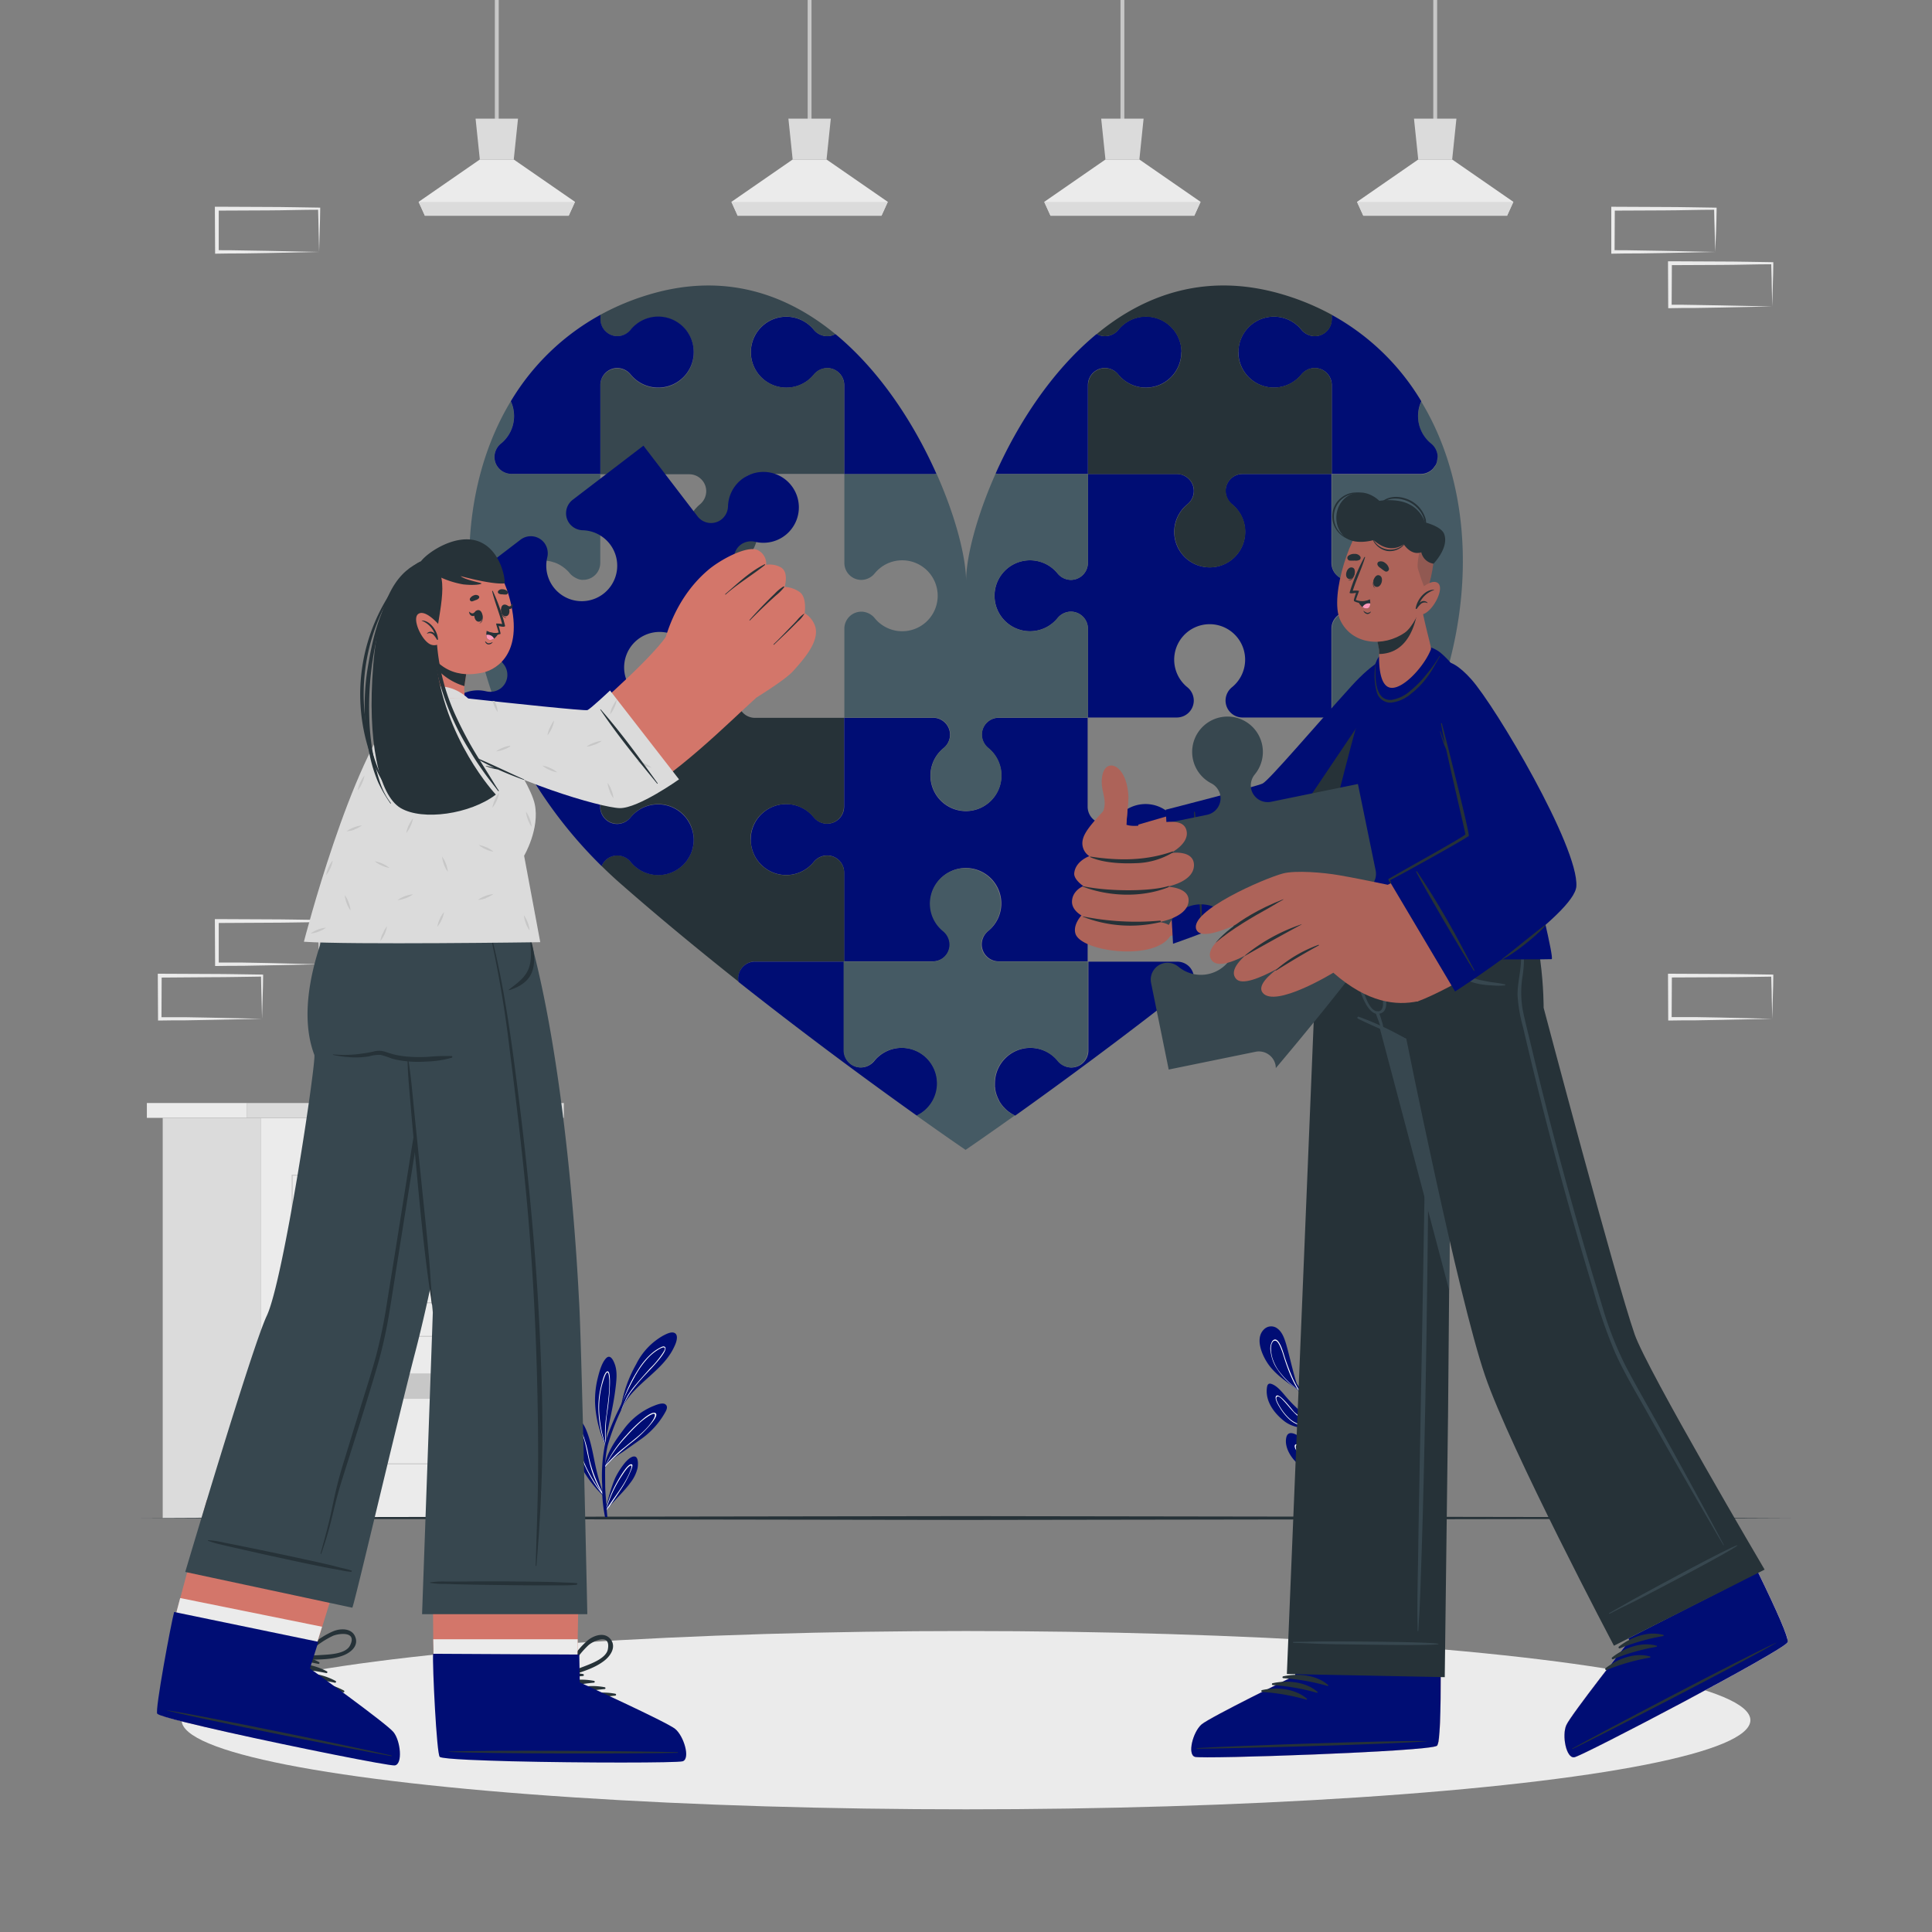 <?xml version="1.0" encoding="UTF-8"?> <svg xmlns="http://www.w3.org/2000/svg" viewBox="0 0 500 500"><rect x="0" y="0" width="500" height="500" fill="#808080" stroke="none"/> <g id="freepik--background-complete--inject-7"> <line x1="128.57" y1="32.74" x2="128.57" style="fill:none;stroke:#c7c7c7;stroke-miterlimit:10"></line> <polygon points="148.81 52.24 147.18 55.82 109.96 55.82 108.34 52.24 124.18 41.28 132.96 41.28 148.81 52.24" style="fill:#ebebeb"></polygon> <polygon points="134.06 30.71 132.96 41.28 124.18 41.28 123.08 30.71 134.06 30.71" style="fill:#dbdbdb"></polygon> <polygon points="148.8 52.25 147.18 55.82 109.96 55.82 108.34 52.25 148.8 52.25" style="fill:#dbdbdb"></polygon> <line x1="209.52" y1="32.74" x2="209.52" style="fill:none;stroke:#c7c7c7;stroke-miterlimit:10"></line> <polygon points="229.76 52.24 228.13 55.82 190.91 55.82 189.29 52.24 205.14 41.28 213.91 41.28 229.76 52.24" style="fill:#ebebeb"></polygon> <polygon points="215.01 30.71 213.91 41.28 205.14 41.28 204.04 30.71 215.01 30.71" style="fill:#dbdbdb"></polygon> <polygon points="229.75 52.25 228.13 55.82 190.91 55.82 189.29 52.25 229.75 52.25" style="fill:#dbdbdb"></polygon> <line x1="290.48" y1="32.74" x2="290.48" style="fill:none;stroke:#c7c7c7;stroke-miterlimit:10"></line> <polygon points="310.71 52.24 309.08 55.82 271.87 55.82 270.25 52.24 286.09 41.28 294.87 41.28 310.71 52.24" style="fill:#ebebeb"></polygon> <polygon points="295.96 30.71 294.87 41.28 286.09 41.28 284.99 30.71 295.96 30.71" style="fill:#dbdbdb"></polygon> <polygon points="310.71 52.25 309.08 55.82 271.87 55.82 270.24 52.25 310.71 52.25" style="fill:#dbdbdb"></polygon> <line x1="371.43" y1="32.74" x2="371.43" style="fill:none;stroke:#c7c7c7;stroke-miterlimit:10"></line> <polygon points="391.66 52.24 390.03 55.82 352.82 55.82 351.2 52.24 367.04 41.28 375.82 41.28 391.66 52.24" style="fill:#ebebeb"></polygon> <polygon points="376.92 30.71 375.82 41.28 367.04 41.28 365.94 30.71 376.92 30.71" style="fill:#dbdbdb"></polygon> <polygon points="391.66 52.25 390.03 55.82 352.82 55.82 351.19 52.25 391.66 52.25" style="fill:#dbdbdb"></polygon> <path d="M82.59,249.56l-13.12.27-6.66.12c-2.23,0-4.47,0-6.7.05h-.44v-.44l-.06-11.19v-.51h.5l13.24.06c4.42,0,8.83.11,13.24.16h.28v.27c0,1.89-.09,3.78-.13,5.65Zm0,0-.14-5.66c0-1.86-.11-3.7-.13-5.53l.27.27c-4.41.05-8.82.16-13.24.16l-13.24.07.5-.5,0,11.19-.45-.45c2.18,0,4.36,0,6.55,0l6.58.12Z" style="fill:#ebebeb"></path> <path d="M67.82,263.67l-13.12.27-6.66.12c-2.23,0-4.47,0-6.7.05H40.9v-.44l-.06-11.19V252h.5l13.24.06c4.41,0,8.83.11,13.24.16h.28v.27c0,1.89-.08,3.78-.13,5.65Zm0,0L67.68,258c-.05-1.86-.11-3.7-.13-5.53l.27.27c-4.41.05-8.83.16-13.24.16L41.34,253l.5-.49-.05,11.19-.45-.45c2.18,0,4.36,0,6.55,0l6.58.12Z" style="fill:#ebebeb"></path> <path d="M458.66,263.67l-13.13.27-6.66.12c-2.22,0-4.46,0-6.69.05h-.45v-.44l-.05-11.19V252h.5l13.24.06c4.41,0,8.83.11,13.24.16h.27v.27c0,1.89-.08,3.78-.13,5.65Zm0,0-.14-5.66c0-1.86-.12-3.7-.13-5.53l.27.27c-4.41.05-8.83.16-13.24.16l-13.24.06.5-.49-.06,11.19-.44-.45c2.18,0,4.36,0,6.54,0l6.58.12Z" style="fill:#ebebeb"></path> <path d="M443.89,65.2l-13.13.28-6.66.11c-2.22,0-4.46,0-6.69.06H417V65.2l0-11.19v-.5h.51l13.24.06c4.41,0,8.82.12,13.24.17h.27V54c0,1.9-.09,3.79-.13,5.65Zm0,0-.14-5.65c-.05-1.87-.12-3.71-.14-5.54l.28.27c-4.42,0-8.83.16-13.24.17l-13.24.06.5-.5-.06,11.19-.44-.45c2.18,0,4.35,0,6.54.06l6.58.11Z" style="fill:#ebebeb"></path> <path d="M458.66,79.31l-13.13.28-6.66.11c-2.22,0-4.46,0-6.69.06h-.45v-.45l-.05-11.19v-.5h.5l13.24.06c4.41,0,8.83.12,13.24.17h.27v.27c0,1.9-.08,3.79-.13,5.65Zm0,0-.14-5.65c0-1.87-.12-3.71-.13-5.54l.27.27c-4.41,0-8.83.16-13.24.17l-13.24.06.5-.5-.06,11.19-.44-.45c2.18,0,4.36,0,6.54.06l6.58.11Z" style="fill:#ebebeb"></path> <path d="M82.59,65.2l-13.12.28-6.66.11c-2.23,0-4.47,0-6.7.06h-.44V65.2L55.61,54v-.5h.5l13.24.06c4.42,0,8.83.12,13.24.17h.28V54c0,1.9-.09,3.79-.13,5.65Zm0,0-.14-5.65c0-1.87-.11-3.71-.13-5.54l.27.27c-4.41,0-8.82.16-13.24.17l-13.24.06.5-.5,0,11.19-.45-.45c2.18,0,4.36,0,6.55.06l6.58.11Z" style="fill:#ebebeb"></path> <rect x="67.46" y="289.3" width="74.84" height="103.56" transform="translate(209.75 682.17) rotate(180)" style="fill:#ebebeb"></rect> <rect x="63.83" y="285.46" width="82.09" height="3.84" transform="translate(209.75 574.76) rotate(180)" style="fill:#dbdbdb"></rect> <rect x="38.02" y="285.46" width="25.82" height="3.84" transform="translate(101.85 574.76) rotate(180)" style="fill:#ebebeb"></rect> <rect x="42.1" y="289.3" width="25.35" height="103.56" transform="translate(109.56 682.17) rotate(180)" style="fill:#dbdbdb"></rect> <rect x="75.61" y="304.14" width="58.53" height="33" transform="translate(209.75 641.28) rotate(180)" style="fill:none;stroke:#c7c7c7;stroke-miterlimit:10;stroke-width:0.25px"></rect> <rect x="101.64" y="313.75" width="11.43" height="6.57" transform="translate(214.71 634.06) rotate(180)" style="fill:#c7c7c7"></rect> <rect x="98.26" y="314.24" width="11.43" height="5.58" transform="translate(207.95 634.06) rotate(180)" style="fill:none;stroke:#c7c7c7;stroke-miterlimit:10;stroke-width:0.25px"></rect> <rect x="75.61" y="345.83" width="58.53" height="33" transform="translate(209.75 724.67) rotate(180)" style="fill:none;stroke:#c7c7c7;stroke-miterlimit:10;stroke-width:0.25px"></rect> <rect x="101.64" y="355.44" width="11.43" height="6.57" transform="translate(214.71 717.45) rotate(180)" style="fill:#c7c7c7"></rect> <rect x="98.26" y="355.93" width="11.43" height="5.58" transform="translate(207.95 717.45) rotate(180)" style="fill:none;stroke:#c7c7c7;stroke-miterlimit:10;stroke-width:0.25px"></rect> </g> <g id="freepik--Shadow--inject-7"> <ellipse cx="250" cy="445.18" rx="203" ry="23.07" style="fill:#ebebeb"></ellipse> </g> <g id="freepik--Floor--inject-7"> <polygon points="36.47 392.86 89.85 392.62 143.23 392.53 250 392.37 356.77 392.53 410.15 392.62 463.53 392.86 410.15 393.11 356.77 393.2 250 393.36 143.23 393.19 89.85 393.11 36.47 392.86" style="fill:#263238"></polygon> </g> <g id="freepik--Puzzle--inject-7"> <path d="M218.46,185.76h23a4.4,4.4,0,0,1,4.4,4.41h0a4.48,4.48,0,0,1-1.71,3.47,9.18,9.18,0,1,0,11.64,0,4.51,4.51,0,0,1-1.71-3.47h0a4.4,4.4,0,0,1,4.4-4.41h23v23a4.4,4.4,0,0,0,4.4,4.41h0a4.51,4.51,0,0,0,3.47-1.71,9.19,9.19,0,1,1,0,11.63,4.5,4.5,0,0,0-3.47-1.7h0a4.4,4.4,0,0,0-4.4,4.4v23h-23a4.4,4.4,0,0,1-4.4-4.4h0a4.54,4.54,0,0,1,1.71-3.48,9.18,9.18,0,1,0-11.64,0,4.51,4.51,0,0,1,1.71,3.48h0a4.4,4.4,0,0,1-4.4,4.4h-23v-23a4.4,4.4,0,0,0-4.4-4.4h0a4.5,4.5,0,0,0-3.48,1.7,9.18,9.18,0,1,1,0-11.63,4.51,4.51,0,0,0,3.48,1.71h0a4.4,4.4,0,0,0,4.4-4.41Z" style="fill:#000D74"></path> <path d="M281.55,122.67h23a4.41,4.41,0,0,1,4.4,4.41h0a4.48,4.48,0,0,1-1.71,3.47,9.18,9.18,0,1,0,11.64,0,4.48,4.48,0,0,1-1.71-3.47h0a4.41,4.41,0,0,1,4.4-4.41h23v23a4.4,4.4,0,0,0,4.41,4.4h0a4.51,4.51,0,0,0,3.47-1.71,9.18,9.18,0,1,1,0,11.64,4.48,4.48,0,0,0-3.47-1.71h0a4.4,4.4,0,0,0-4.41,4.4v23h-23a4.4,4.4,0,0,1-4.4-4.4h0a4.48,4.48,0,0,1,1.71-3.47,9.18,9.18,0,1,0-11.64,0,4.48,4.48,0,0,1,1.71,3.47h0a4.4,4.4,0,0,1-4.4,4.4h-23v-23a4.41,4.41,0,0,0-4.41-4.4h0a4.48,4.48,0,0,0-3.47,1.71,9.18,9.18,0,1,1,0-11.64,4.51,4.51,0,0,0,3.47,1.71h0a4.41,4.41,0,0,0,4.41-4.4Z" style="fill:#000D74"></path> <path d="M370,186.43a116.63,116.63,0,0,1-25.67,37.74,4.53,4.53,0,0,0-1-1.47,4.44,4.44,0,0,0-3.12-1.28,4.53,4.53,0,0,0-3.48,1.7,9.19,9.19,0,1,1,0-11.63,4.54,4.54,0,0,0,3.48,1.71,4.42,4.42,0,0,0,4.41-4.4v-23h23a4.19,4.19,0,0,1,.5,0,3.49,3.49,0,0,1,.73.14l.32.12.24.09A5.36,5.36,0,0,1,370,186.43Z" style="fill:#000D74"></path> <path d="M257.37,154.22A9.18,9.18,0,0,0,273.66,160a4.55,4.55,0,0,1,3.49-1.7,4.4,4.4,0,0,1,4.4,4.41v23h-23a4.4,4.4,0,0,0-4.41,4.4,4.5,4.5,0,0,0,1.7,3.47,9.18,9.18,0,1,1-11.63,0,4.51,4.51,0,0,0,1.71-3.47,4.4,4.4,0,0,0-4.4-4.4h-23v-23a4.4,4.4,0,0,1,4.4-4.41,4.5,4.5,0,0,1,3.47,1.7,9.18,9.18,0,1,0,0-11.63,4.51,4.51,0,0,1-3.47,1.71,4.4,4.4,0,0,1-4.4-4.4v-23h23a4,4,0,0,0,.85-.09c5.07,11.35,7.65,21.85,7.65,27.8,0-6,2.59-16.46,7.64-27.81h0a3.65,3.65,0,0,0,.88.1h23v23a4.41,4.41,0,0,1-4.4,4.4,4.56,4.56,0,0,1-3.49-1.71,9.19,9.19,0,0,0-16.29,5.82Z" style="fill:#455a64"></path> <path d="M370,186.43a5.36,5.36,0,0,0-.53-.28l-.24-.09-.32-.12a3.62,3.62,0,0,0-.73-.14,4.19,4.19,0,0,0-.5,0h-23v-23a4.4,4.4,0,0,1,4.4-4.41,4.51,4.51,0,0,1,3.47,1.7,9.18,9.18,0,1,0,0-11.63,4.52,4.52,0,0,1-3.47,1.71,4.4,4.4,0,0,1-4.4-4.4v-23h23a4.21,4.21,0,0,0,1.7-.36,3.6,3.6,0,0,0,.75-.4,5,5,0,0,0,.66-.54l.76-1a4.25,4.25,0,0,0,.33-.79l.2-1.3a4.53,4.53,0,0,0-1.71-3.48l-.37-.32c-.13-.11-.25-.23-.37-.35a9.18,9.18,0,0,1-1.79-10.27C381.36,126.26,382.17,157.58,370,186.43Z" style="fill:#455a64"></path> <path d="M194.28,217.31a9.19,9.19,0,0,0,16.3,5.81,4.52,4.52,0,0,1,3.48-1.7,4.4,4.4,0,0,1,3.11,1.28,4.45,4.45,0,0,1,1.29,3.12v23h-23a4.4,4.4,0,0,0-4.4,4.4,4,4,0,0,0,.09.85c-10-7.94-20.41-16.49-30.35-25.21-1.76-1.53-3.46-3.12-5.09-4.73l0-.07a4.83,4.83,0,0,1,.41-.74,3.8,3.8,0,0,1,.54-.66,4.37,4.37,0,0,1,3.11-1.28,4.51,4.51,0,0,1,3.47,1.7,9.19,9.19,0,0,0,14.47-.32,8.87,8.87,0,0,0,.72-1.12,10.23,10.23,0,0,0,.47-1,9.14,9.14,0,0,0,0-6.72,8.46,8.46,0,0,0-.47-1,8.31,8.31,0,0,0-.72-1.13,9.19,9.19,0,0,0-14.47-.32,4.52,4.52,0,0,1-3.47,1.71,4.37,4.37,0,0,1-3.11-1.29,3.8,3.8,0,0,1-.54-.66,4.83,4.83,0,0,1-.41-.74,4.42,4.42,0,0,1-.34-1.71v-23h23a4.41,4.41,0,0,0,4.4-4.41,4.54,4.54,0,0,0-1.71-3.48,9.18,9.18,0,1,1,11.64,0,4.5,4.5,0,0,0-1.7,3.48,4.41,4.41,0,0,0,1.29,3.12,4.35,4.35,0,0,0,3.11,1.29h23v23a4.41,4.41,0,0,1-4.4,4.4,4.53,4.53,0,0,1-3.48-1.71,9.19,9.19,0,0,0-16.3,5.82Z" style="fill:#263238"></path> <path d="M242.63,280.4a9.18,9.18,0,0,1-5.34,8.34c-11-7.84-28-20.24-46.17-34.63a4,4,0,0,1-.09-.85,4.38,4.38,0,0,1,1.29-3.11h0a4.31,4.31,0,0,1,3.11-1.29h23v23a4.4,4.4,0,0,0,1.29,3.11,4.35,4.35,0,0,0,3.11,1.29,4.51,4.51,0,0,0,3.47-1.71,9.19,9.19,0,0,1,16.3,5.82Z" style="fill:#000D74"></path> <path d="M309,253.26a4.38,4.38,0,0,1-.08.82h0c-18.17,14.38-35.16,26.79-46.18,34.64a9.93,9.93,0,0,1-.91-.49,3.37,3.37,0,0,1-.37-.24,8.47,8.47,0,0,1-1.66-1.44,3.18,3.18,0,0,1-.3-.33,10.25,10.25,0,0,1-.62-.85c-.11-.18-.23-.36-.32-.53l0-.07a4.66,4.66,0,0,1-.25-.5,3.76,3.76,0,0,1-.23-.55,5,5,0,0,1-.26-.74,5.47,5.47,0,0,1-.15-.58,6.18,6.18,0,0,1-.12-.62c0-.15,0-.3-.05-.46a1.81,1.81,0,0,1,0-.4,4.78,4.78,0,0,1,0-.53,9.18,9.18,0,0,1,16.29-5.82,4.56,4.56,0,0,0,3.49,1.71,4.41,4.41,0,0,0,4.4-4.4v-23h23a4.34,4.34,0,0,1,3.11,1.3A4.37,4.37,0,0,1,309,253.26Z" style="fill:#000D74"></path> <path d="M281.55,248.85v23a4.41,4.41,0,0,1-4.4,4.4,4.56,4.56,0,0,1-3.49-1.71,9.18,9.18,0,0,0-16.29,5.82,4.78,4.78,0,0,0,0,.53,1.81,1.81,0,0,0,0,.4c0,.16,0,.31.05.46a5.67,5.67,0,0,0,.12.62,5.47,5.47,0,0,0,.15.58,5,5,0,0,0,.26.74,3.76,3.76,0,0,0,.23.55,4.66,4.66,0,0,0,.25.5l0,.07c.09.17.21.35.32.53a10.25,10.25,0,0,0,.62.85,3.18,3.18,0,0,0,.3.33,8.47,8.47,0,0,0,1.66,1.44,3.37,3.37,0,0,0,.37.24,9.93,9.93,0,0,0,.91.49c-7.9,5.62-12.72,8.9-12.72,8.9s-4.82-3.27-12.7-8.89a9.19,9.19,0,1,0-11-14.16,4.51,4.51,0,0,1-3.47,1.71,4.35,4.35,0,0,1-3.11-1.29,4.4,4.4,0,0,1-1.29-3.11v-23h23a4.52,4.52,0,0,0,1.72-.35,4.78,4.78,0,0,0,.74-.4,5.64,5.64,0,0,0,.65-.54,4.37,4.37,0,0,0,1.29-3.11,4.53,4.53,0,0,0-1.71-3.48,9.18,9.18,0,1,1,11.64,0,4.5,4.5,0,0,0-1.71,3.48,4.44,4.44,0,0,0,1.94,3.65,4.88,4.88,0,0,0,.75.4,4.44,4.44,0,0,0,1.72.35Z" style="fill:#455a64"></path> <path d="M179.53,217.31a9.38,9.38,0,0,1-.63,3.36,10.23,10.23,0,0,1-.47,1,11.86,11.86,0,0,1-.72,1.12,9.19,9.19,0,0,1-14.47.32,4.51,4.51,0,0,0-3.47-1.7,4.37,4.37,0,0,0-3.11,1.28h0a3.74,3.74,0,0,0-.53.66,3.57,3.57,0,0,0-.41.74l0,.07A116.48,116.48,0,0,1,130,186.43a3.78,3.78,0,0,1,.53-.28,4.13,4.13,0,0,1,.92-.3l.38,0a3.91,3.91,0,0,1,.49,0h23v23a4.25,4.25,0,0,0,.35,1.71,3.57,3.57,0,0,0,.41.74,3.8,3.8,0,0,0,.54.66,4.37,4.37,0,0,0,3.11,1.29,4.52,4.52,0,0,0,3.47-1.71,9.19,9.19,0,0,1,14.47.32,10.85,10.85,0,0,1,.72,1.13,8.46,8.46,0,0,1,.47,1A9.33,9.33,0,0,1,179.53,217.31Z" style="fill:#000D74"></path> <path d="M131.19,154.22a9.18,9.18,0,0,0,9.19,9.18h0l.61,0h.08l.36,0,.54-.07.49-.11.24-.06a6.29,6.29,0,0,0,.74-.22l.48-.19c.26-.11.52-.23.78-.37l.55-.32.24-.16a9.56,9.56,0,0,0,1.31-1.07,7.72,7.72,0,0,0,.67-.74,4.21,4.21,0,0,1,.36-.37,4.72,4.72,0,0,1,.41-.37c.12-.09.24-.18.37-.26l.38-.23.05,0,.38-.15.14-.06.23-.07.3-.07a1.93,1.93,0,0,1,.36-.06,4.19,4.19,0,0,1,.5,0,4.31,4.31,0,0,1,3.11,1.29,4.39,4.39,0,0,1,1.29,3.12v23h-23a3.91,3.91,0,0,0-.49,0l-.38,0a4.13,4.13,0,0,0-.92.3,3.78,3.78,0,0,0-.53.28c-12.18-28.85-11.36-60.17,2.15-82.58a9.18,9.18,0,0,1-1.79,10.27c-.11.12-.24.24-.36.35l-.38.32a4.52,4.52,0,0,0-1.7,3.48,4.31,4.31,0,0,0,.2,1.3,3.66,3.66,0,0,0,.33.79,4.75,4.75,0,0,0,.76,1h0a4.84,4.84,0,0,0,.65.53,3.6,3.6,0,0,0,.75.4,4.22,4.22,0,0,0,1.71.36h23v23a4.4,4.4,0,0,1-4.4,4.4l-.41,0a1.13,1.13,0,0,1-.31-.06h-.09l-.23-.05a5.85,5.85,0,0,1-2.08-1.19,4.35,4.35,0,0,1-.36-.38,7.72,7.72,0,0,0-.67-.74,10.73,10.73,0,0,0-1.35-1.09l-.46-.29a9.18,9.18,0,0,0-1-.5l-.51-.2-.05,0-.8-.24a3.43,3.43,0,0,0-.44-.09l-.77-.13-.36,0c-.23,0-.45,0-.69,0h0A9.18,9.18,0,0,0,131.19,154.22Z" style="fill:#455a64"></path> <path d="M242.33,122.58a3.86,3.86,0,0,1-.84.09h-23v-23a4.39,4.39,0,0,0-1.29-3.11,4.33,4.33,0,0,0-3.11-1.29,4.52,4.52,0,0,0-3.48,1.7,9.18,9.18,0,1,1,0-11.64A4.53,4.53,0,0,0,214.06,87a4.33,4.33,0,0,0,2.13-.55C227.91,96.1,236.68,109.88,242.33,122.58Z" style="fill:#000D74"></path> <path d="M305.72,91.13a9.19,9.19,0,0,1-16.3,5.81,4.5,4.5,0,0,0-3.47-1.7,4.39,4.39,0,0,0-4.4,4.4v23h-23a3.65,3.65,0,0,1-.88-.1c5.66-12.7,14.43-26.47,26.16-36.12A4.33,4.33,0,0,0,286,87a4.51,4.51,0,0,0,3.47-1.71,9.19,9.19,0,0,1,16.3,5.83Z" style="fill:#000D74"></path> <path d="M372.07,118.27l-.2,1.3a4.25,4.25,0,0,1-.33.79l-.76,1a5,5,0,0,1-.66.54,4.88,4.88,0,0,1-.75.4,4.38,4.38,0,0,1-1.7.35h-23v-23a4.4,4.4,0,0,0-4.41-4.4,4.53,4.53,0,0,0-3.48,1.7,9.18,9.18,0,1,1,0-11.64A4.54,4.54,0,0,0,340.23,87a4.41,4.41,0,0,0,4.41-4.4V81.48a61.27,61.27,0,0,1,23.19,22.37,9.18,9.18,0,0,0,1.79,10.27c.12.12.24.24.37.35l.37.32A4.53,4.53,0,0,1,372.07,118.27Z" style="fill:#000D74"></path> <path d="M192.32,124a4.33,4.33,0,0,0-1.29,3.1,4.7,4.7,0,0,0,1.33,3.13,3,3,0,0,0,.37.34,8.06,8.06,0,0,1,.74.69,9.1,9.1,0,0,1,2.62,6.42,9.22,9.22,0,0,1-2.68,6.5,9.12,9.12,0,0,1-2.92,2,9.24,9.24,0,0,1-7.15,0,9.17,9.17,0,0,1-3-14.89,4,4,0,0,1,.35-.36l.37-.33a3.07,3.07,0,0,0,.38-.34,4.43,4.43,0,0,0,1.33-3.13,4.34,4.34,0,0,0-1.29-3.1h0a4.35,4.35,0,0,0-3.11-1.29h-23v-23a4.43,4.43,0,0,1,.34-1.72,5.46,5.46,0,0,1,.41-.75,3.66,3.66,0,0,1,.54-.64,4.34,4.34,0,0,1,3.11-1.29,4.51,4.51,0,0,1,3.47,1.7,9.2,9.2,0,0,0,14.47-.32,8.21,8.21,0,0,0,.72-1.12,9.18,9.18,0,0,0,0-8.75,8.31,8.31,0,0,0-.72-1.13,9.2,9.2,0,0,0-14.47-.32A4.52,4.52,0,0,1,159.77,87a4.37,4.37,0,0,1-3.11-1.29,4.14,4.14,0,0,1-.54-.65,5.46,5.46,0,0,1-.41-.75,4.46,4.46,0,0,1-.34-1.71V81.48a64.47,64.47,0,0,1,12.68-5.27c19.36-5.78,35.47-.19,48.14,10.25a4.33,4.33,0,0,1-2.13.55,4.53,4.53,0,0,1-3.48-1.71,9.18,9.18,0,1,0,0,11.64,4.52,4.52,0,0,1,3.48-1.7,4.33,4.33,0,0,1,3.11,1.29,4.39,4.39,0,0,1,1.29,3.11v23h-23A4.34,4.34,0,0,0,192.32,124Z" style="fill:#37474f"></path> <path d="M320.46,91.13a9.19,9.19,0,0,0,16.29,5.81,4.53,4.53,0,0,1,3.48-1.7,4.4,4.4,0,0,1,4.41,4.4v23h-23a4.38,4.38,0,0,0-3.12,1.3,4.33,4.33,0,0,0-1.29,3.1,4.7,4.7,0,0,0,1.33,3.13,3,3,0,0,0,.37.34,8.06,8.06,0,0,1,.74.69,9.11,9.11,0,0,1,2.63,6.42,9.22,9.22,0,0,1-2.68,6.5,9.12,9.12,0,0,1-2.92,2,9.24,9.24,0,0,1-7.15,0,9.19,9.19,0,0,1-3-14.89,8.06,8.06,0,0,1,.74-.69,3.07,3.07,0,0,0,.38-.34,4.43,4.43,0,0,0,1.33-3.13,4.34,4.34,0,0,0-1.29-3.1h0a4.35,4.35,0,0,0-3.11-1.29h-23v-23a4.39,4.39,0,0,1,4.4-4.4,4.5,4.5,0,0,1,3.47,1.7,9.18,9.18,0,1,0,0-11.64A4.51,4.51,0,0,1,286,87a4.33,4.33,0,0,1-2.15-.56C296.46,76,312.58,70.43,332,76.21a64.81,64.81,0,0,1,12.69,5.27v1.13a4.41,4.41,0,0,1-4.41,4.4,4.54,4.54,0,0,1-3.48-1.71,9.19,9.19,0,0,0-16.29,5.83Z" style="fill:#263238"></path> <path d="M179.53,91.13a9.2,9.2,0,0,1-1.1,4.37,10.7,10.7,0,0,1-.72,1.12,9.2,9.2,0,0,1-14.47.32,4.51,4.51,0,0,0-3.47-1.7,4.34,4.34,0,0,0-3.11,1.29h0a3.61,3.61,0,0,0-.53.64,3.92,3.92,0,0,0-.41.75,4.26,4.26,0,0,0-.35,1.72v23h-23a4.39,4.39,0,0,1-1.71-.35,4.18,4.18,0,0,1-1.4-.94,4.75,4.75,0,0,1-.76-1,3.66,3.66,0,0,1-.33-.79,4.31,4.31,0,0,1-.2-1.3,4.52,4.52,0,0,1,1.7-3.48l.38-.32c.12-.11.25-.23.36-.35a9.18,9.18,0,0,0,1.79-10.27,61.37,61.37,0,0,1,23.2-22.37v1.13a4.29,4.29,0,0,0,.35,1.71,3.92,3.92,0,0,0,.41.75,3.39,3.39,0,0,0,.54.65A4.37,4.37,0,0,0,159.77,87a4.52,4.52,0,0,0,3.47-1.71,9.2,9.2,0,0,1,14.47.32,10.85,10.85,0,0,1,.72,1.13A9.21,9.21,0,0,1,179.53,91.13Z" style="fill:#000D74"></path> </g> <g id="freepik--Plants--inject-7"> <path d="M342.16,369.63c-3.33.11-7.06.3-9.82-1.86-2.55-2-4.82-5-4.49-8.39.1-1,.33-1.57,1.37-1.16,1.59.64,2.82,2.39,3.92,3.62a33.74,33.74,0,0,0,4.63,4.39c1.18.91,2.46,1.7,3.67,2.58l.46.34.17.12h.09a.16.16,0,0,1,.14.07l0,.06A.18.18,0,0,1,342.16,369.63Z" style="fill:#000D74"></path> <path d="M342.33,369.41c-2.94-.05-6.1.08-8.45-1.91a13.78,13.78,0,0,1-2.72-3.31c-.34-.55-1.35-2.2-.93-2.85.76-1.19,4.25,3.64,4.74,4.11a14.28,14.28,0,0,0,6.47,3.36l.46.34a16.28,16.28,0,0,1-4.87-1.87c-2.08-1.24-3.24-3.08-4.86-4.79-.36-.37-1.42-1.62-1.82-.84-.26.51.72,2.12.93,2.46a13.48,13.48,0,0,0,2.58,3.15c2.33,2,5.49,2,8.44,2.09Z" style="fill:#fff"></path> <path d="M344,371.66c0,.13-.05.26-.08.39h0a.11.11,0,0,1-.06.07.16.16,0,0,1-.18-.07.11.11,0,0,1,0-.08s0,0,0-.05l0-.12h0a0,0,0,0,1,0,0c-.6-2.21-.83-4.51-1.45-6.71s-1.33-4.18-1.76-6.33c-.27-1.36-1.21-8.16,1.79-7.31,1.33.37,2.24,2.3,2.74,3.45a13.71,13.71,0,0,1,1.1,4.89C346.36,363.91,344.84,367.68,344,371.66Z" style="fill:#000D74"></path> <path d="M345,363.19a16.32,16.32,0,0,0-.48-4.62c-.13-.52-.79-3-1.63-3-.55,0-.64,1.11-.69,1.47a14.55,14.55,0,0,0,.59,4.53,63.38,63.38,0,0,1,1.11,9.09c0,.2-.06.39-.08.58s0,.32-.06.48l0,.17s0,.08,0,.13a.16.16,0,0,0,.18.07c0-.13,0-.25.05-.38,0,.11,0,.21,0,.31h0l.06-.32a.64.64,0,0,0,0-.07c0-.17,0-.34,0-.51A69.17,69.17,0,0,0,345,363.19Zm-1,6.87c-.08-1.79-.26-3.56-.51-5.33-.21-1.43-.47-2.84-.77-4.25a15,15,0,0,1-.39-2.41c0-.62.07-2.91,1.25-1.49.85,1,1.06,3.23,1.16,4.5a22.91,22.91,0,0,1-.08,4.22C344.45,366.89,344.19,368.48,344,370.06Z" style="fill:#fff"></path> <path d="M345.8,380.81h0a.43.43,0,0,1-.13,0c-3.05-.15-7.11.13-9.65-1.89-1.87-1.49-3.71-4.43-3.12-6.93.67-2.82,4.48.56,5.49,1.38a93.6,93.6,0,0,1,7.47,7.27l0,0h0S345.87,380.8,345.8,380.81Z" style="fill:#000D74"></path> <path d="M345.9,380.73l-.52-.33c-2-1.27-4-2.62-5.84-4.06-.48-.36-3.91-3.42-4.43-2.33-.31.67.82,2,1.19,2.47a9.26,9.26,0,0,0,2.31,2.06c2,1.27,4.5,1.54,6.8,2.15l.33.09.05,0h0C345.87,380.8,345.93,380.77,345.9,380.73Zm-6-1.74a9.61,9.61,0,0,1-2.63-1.78c-.52-.49-2.32-2.31-1.84-3.06.25-.4.47-.19,1,.05.22.11.44.24.65.37.51.34,1,.73,1.46,1.11q1.25,1,2.55,1.95c1.42,1,2.88,2,4.37,2.93A45.83,45.83,0,0,1,339.87,379Z" style="fill:#fff"></path> <path d="M351.37,374.53a18.07,18.07,0,0,1-5.23,9.13l-.06,0a.12.12,0,0,1-.15-.05.14.14,0,0,1,0-.18l.16-.15c.5-4.15,1.06-8.27,1.49-12.43.1-1,.86-7.22,2.78-6.2,1.18.62,1.26,3.18,1.36,4.33A18,18,0,0,1,351.37,374.53Z" style="fill:#000D74"></path> <path d="M350.26,369c-.1-.34-.28-.7-.67-.46-.75.47-1,3.4-1.16,4.21-.52,3.35-1.31,6.56-2.11,9.84l-.21.83-.18.25a.13.13,0,0,0,.15.05l0-.08.25-.33h0a21.42,21.42,0,0,0,3-5.88,20.7,20.7,0,0,0,.89-4.1A11.84,11.84,0,0,0,350.26,369Zm-3.91,14.08-.12.16c0-.11.08-.22.11-.33a60.73,60.73,0,0,0,1.86-7.61c.23-1.31.37-2.63.63-3.93.12-.55.39-2.11.84-2.37s.45.36.49.71,0,.71,0,.95A21.05,21.05,0,0,1,346.35,383.05Z" style="fill:#fff"></path> <path d="M346.65,392.6H346c0-.53,0-1.07,0-1.6-.07-2.17-.16-4.34-.29-6.5-.07-1.24-.16-2.47-.29-3.68,0,0,0-.08,0-.13l0-.29c0-.11,0-.22-.05-.33a26.33,26.33,0,0,0-2.09-8c-.39-.84-.81-1.66-1.26-2.48a1.71,1.71,0,0,0-.13-.23l0-.07c0-.08-.09-.16-.14-.24a1.62,1.62,0,0,0-.1-.18c-1.41-2.48-3-4.85-4.56-7.24l-1.3-2.06a.57.57,0,0,1-.08-.13.56.56,0,0,1-.1-.15c-1.92-3-3.82-6.09-5.81-9.07-.08-.11.1-.21.17-.1,1.35,2,2.75,3.92,4.14,5.88l.55.78c.37.51.73,1,1.09,1.54.72,1,1.44,2.07,2.14,3.12a88,88,0,0,1,5.61,9.09c.12.23.23.47.35.71s.14.3.2.45.16.35.24.53a28,28,0,0,1,2.06,9.6c0,.23,0,.46,0,.7s0,.21,0,.32a1,1,0,0,0,0,.17,1.7,1.7,0,0,0,0,.22h0v.16c0,.2,0,.39,0,.6.09,2.16.14,4.33.19,6.49C346.6,391.22,346.62,391.91,346.65,392.6Z" style="fill:#000D74"></path> <path d="M328.44,353.35c-1.67-2.24-3.81-6.87-1.35-9.28a2.62,2.62,0,0,1,3.49-.26c1.3.94,1.88,2.72,2.31,4.19,1.12,3.93,1.87,7.93,3.28,11.78,0,0,.12.33.15.41s-.1.12-.13,0-.09-.25-.14-.38C333.4,357.92,330.42,356,328.44,353.35Z" style="fill:#000D74"></path> <path d="M336.19,359.79a.25.25,0,0,0,0-.07,28,28,0,0,1-1.56-2.9,55.88,55.88,0,0,1-2.4-6.44c-.27-.84-1.47-5-2.94-3.32a3.75,3.75,0,0,0-.44,2.77,10.25,10.25,0,0,0,1.29,3.86,18.78,18.78,0,0,0,5.54,5.79l.29.23.07.1a.25.25,0,0,0,0,.07l0,0a.1.1,0,0,0,.13-.06A0,0,0,0,0,336.19,359.79Zm-.65-.46a22.1,22.1,0,0,1-4.7-4.71,11.75,11.75,0,0,1-1.53-3.12A10.06,10.06,0,0,1,329,350a7.53,7.53,0,0,1-.07-1.16c0-.85.38-1.77.88-1.86s.83.25,1.24,1a6.47,6.47,0,0,1,.36.75,18.84,18.84,0,0,1,.7,1.95c.34,1.09.69,2.18,1.09,3.25.26.73.55,1.46.86,2.17a28.35,28.35,0,0,0,1.83,3.55Z" style="fill:#fff"></path> <path d="M159.25,359.63c-.28,2.23-.7,4.43-1.15,6.63-.26,1.24-.53,2.48-.78,3.73a9.21,9.21,0,0,0-.31,4.16h0a1.28,1.28,0,0,1,0,.19v0a.17.17,0,0,1-.29-.05l0-.09,0,0a6,6,0,0,1-.48-1.15,30.54,30.54,0,0,1-1.1-3.22A27.59,27.59,0,0,1,154,363a23.79,23.79,0,0,1,.65-6.18c.4-1.62,1-4,2.17-5.27s2,.68,2.31,1.58C159.85,355.15,159.51,357.52,159.25,359.63Z" style="fill:#000D74"></path> <path d="M157.26,354.91c-.82,0-1.41,2.62-1.69,3.75a22.4,22.4,0,0,0-.7,5.46,29.36,29.36,0,0,0,1.68,9.7c0,.13.09.26.13.38l0,0,0,.09a.17.17,0,0,0,.29.05c-.05-.27-.09-.54-.13-.82s0-.49-.07-.73a38.62,38.62,0,0,1,.5-8C157.71,361.69,158.33,354.91,157.26,354.91Zm-.59,18.43c0,.36.1.72.17,1.07-.09-.26-.17-.51-.25-.77a32.83,32.83,0,0,1-1.53-8.56,23.55,23.55,0,0,1,.36-4.89,22.24,22.24,0,0,1,.63-2.56c.11-.35.7-2.55,1.21-2.44.35.08.43,2.06.44,2.1,0,.39,0,.79,0,1.19,0,.81-.07,1.63-.13,2.44-.16,1.76-.41,3.52-.62,5.28A30.48,30.48,0,0,0,156.67,373.34Z" style="fill:#fff"></path> <path d="M172,365.78a21.13,21.13,0,0,1-6.59,7c-1.39,1-2.83,2-4.24,3a23.68,23.68,0,0,0-3.66,2.82l-.14.15a6.36,6.36,0,0,0-.76,1.05.08.08,0,0,1-.07,0,.5.5,0,0,1,0,.13s-.06,0-.05,0,0-.1,0-.14v0a.09.09,0,0,1,0-.11l0,0s0-.1,0-.15c.43-3.4,2.8-6.83,4.81-9.45a18.13,18.13,0,0,1,7.59-6.12c.78-.3,2.56-1.13,3.35-.49S172.35,365.16,172,365.78Z" style="fill:#000D74"></path> <path d="M169.73,365.79c-.71-.71-2.79,1-3.32,1.45a36.3,36.3,0,0,0-4.31,4.19,31.21,31.21,0,0,0-5.51,8h0l-.07.09c0,.05,0,.1,0,.15l0,0a.09.09,0,0,0,0,.12.4.4,0,0,1,.1-.12c.26-.32.53-.63.81-.94l.14-.15a66.08,66.08,0,0,1,6.45-5.69,32,32,0,0,0,4.29-4.18C168.61,368.34,170.32,366.39,169.73,365.79Zm-.65,1.56c-1.76,2.92-4.81,5-7.39,7.17a35,35,0,0,0-4.91,4.66,33.19,33.19,0,0,1,5.09-7.17,47.6,47.6,0,0,1,3.5-3.6,17.45,17.45,0,0,1,2.13-1.7,7.12,7.12,0,0,1,1.44-.78C169.92,365.64,169.38,366.85,169.08,367.35Z" style="fill:#fff"></path> <path d="M156.17,386.72a.21.21,0,0,1-.15.09l0,.05a0,0,0,0,1,0,.07.06.06,0,0,1-.08,0,29.57,29.57,0,0,1-6.78-9.92,15.76,15.76,0,0,1-1-4.89c0-1.14-.09-3.44.89-4.28,2-1.67,3.76,5.43,4,6.5.49,2,.81,4,1.26,5.91.49,2.15,1.14,4.25,1.78,6.36A.11.11,0,0,1,156.17,386.72Z" style="fill:#000D74"></path> <path d="M156.17,386.72c-.11-.18-.21-.36-.31-.55a33,33,0,0,1-3.55-9.54,29.33,29.33,0,0,0-1.31-5c-.16-.4-.65-1.91-1.3-1.15-.33.4-.06,3.27.08,4a20.83,20.83,0,0,0,1.6,4.88,34.33,34.33,0,0,0,4.51,7.33,1.56,1.56,0,0,0,.16.2,0,0,0,0,0,0-.07l0-.05A.21.21,0,0,0,156.17,386.72Zm-4-6.11a25.1,25.1,0,0,1-1.89-4.73,16.88,16.88,0,0,1-.41-2,10.54,10.54,0,0,1-.14-1.58c0-1.3.12-1.64.33-1.68s.32.11.71.89a8.86,8.86,0,0,1,.55,1.57q.3,1.16.54,2.31c.34,1.55.65,3.11,1.1,4.62a25.7,25.7,0,0,0,2.74,6.21A39.53,39.53,0,0,1,152.17,380.61Z" style="fill:#fff"></path> <path d="M165,379.91a9.66,9.66,0,0,1-1.8,3.75c-1.64,2.26-3.73,4.14-5.51,6.27-.27.32-.53.65-.78,1,0,0-.23.51-.23.47s0-.19.09-.49h0a40.22,40.22,0,0,1,2.4-8.32,20.06,20.06,0,0,1,2.61-4.08c.5-.57,1.69-1.81,2.59-1.54S165.14,379.19,165,379.91Z" style="fill:#000D74"></path> <path d="M163.55,379c-1-.59-3.42,3.81-3.76,4.38a28.29,28.29,0,0,0-2.81,6.72c-.08.26-.14.53-.21.8s-.09.48-.09.49.2-.43.23-.47l.13-.17c.21-.28.43-.55.65-.8,1.07-1.61,2.17-3.2,3.21-4.82a26.51,26.51,0,0,0,2-3.67C163,381.17,164,379.25,163.55,379Zm-.28,1.24c-1.36,3.84-4.13,6.86-6.25,10.26l-.11.16a2.63,2.63,0,0,0,.09-.3,32.18,32.18,0,0,1,2.25-5.59,32.56,32.56,0,0,1,1.89-3.16,15.71,15.71,0,0,1,1.18-1.63c.2-.22.76-.8,1-.7S163.36,380,163.27,380.23Z" style="fill:#fff"></path> <path d="M174.61,348.28c-2.84,6.53-10.3,9.57-13.54,15.87v0c-.1.19-.19.39-.28.59a.14.14,0,0,1-.22,0,.1.1,0,0,1,0-.11.91.91,0,0,1,.07-.14,33.79,33.79,0,0,1,4-11.43,17.24,17.24,0,0,1,7-7.41c.77-.39,2.26-1.22,3.11-.57S175,347.48,174.61,348.28Z" style="fill:#000D74"></path> <path d="M172.05,348.56c-.36-.27-.91.06-1.22.22a11,11,0,0,0-2.16,1.47,18.5,18.5,0,0,0-3.44,4.09,37.4,37.4,0,0,0-4,8.22,20.34,20.34,0,0,0-.56,2l-.06.25a.14.14,0,0,0,.22,0,5.94,5.94,0,0,1,.27-.57s0,0,0-.05a22,22,0,0,1,2-3.72,51.36,51.36,0,0,1,4.25-5.05C167.93,354.74,173.3,349.48,172.05,348.56Zm-.46,1.51a24,24,0,0,1-3.37,4.09c-1.18,1.32-2.37,2.62-3.53,4a24.74,24.74,0,0,0-2.49,3.4,19.08,19.08,0,0,0-1.55,3.14,27.36,27.36,0,0,1,1.11-3.27l0,0a47.88,47.88,0,0,1,2.76-5.5l0-.06a22.71,22.71,0,0,1,3.15-4.39A12.43,12.43,0,0,1,170,349.5c.93-.6,1.75-1,2-.69S171.85,349.62,171.59,350.07Z" style="fill:#fff"></path> <path d="M164.68,355.94c-.85,1.84-1.67,3.7-2.48,5.58-.38.88-.76,1.75-1.13,2.63,0,0,0,0,0,.05l-.41.95A58.86,58.86,0,0,0,157.3,374a26.76,26.76,0,0,0-.68,4.91l0,.51h0v.28a.76.76,0,0,0,0,.15c-.05,1.43,0,2.87,0,4.27,0,1.95.2,3.88.39,5.81a1,1,0,0,0,0,.17,2.46,2.46,0,0,1,0,.26s0,.09,0,.14a2.29,2.29,0,0,0,0,.25c.06.62.12,1.24.17,1.86h-.6a38,38,0,0,1-.71-5.75.45.45,0,0,1,0-.12c0-.18,0-.37,0-.56s0-.46,0-.69c0-.56,0-1.11-.05-1.66a41.39,41.39,0,0,1,.68-9.63,2.5,2.5,0,0,0,.07-.26.52.52,0,0,1,0-.11c0-.06,0-.12,0-.18l.08-.3.15-.52.05-.16a63.76,63.76,0,0,1,3.28-7.92l.66-1.4.37-.78.58-1.17,0,0c.91-1.84,1.86-3.65,2.76-5.5C164.58,355.78,164.72,355.85,164.68,355.94Z" style="fill:#000D74"></path> </g> <g id="freepik--character-2--inject-7"> <path d="M372.86,394.21v38.23c0,7.3-.06,13.71-.42,17a.09.09,0,0,1,0,.05,5,5,0,0,1-.53,2.26.1.1,0,0,1,0,.05c-2.17,1.48-60.54,3.48-62.6,2.86s-.47-6.53,1.73-8.42,24.23-12.64,24.23-12.64l.36-38.19Z" style="fill:#ad6359"></path> <path d="M372.86,424.59v7.85c0,7.3-.06,13.71-.42,17a.09.09,0,0,1,0,.05,9.78,9.78,0,0,1-.53,2.26.1.1,0,0,1,0,.05c-2.17,1.48-60.54,3.48-62.6,2.86s-.47-6.53,1.73-8.42,24.23-12.64,24.23-12.64l-.11-8Z" style="fill:#fff"></path> <path d="M309.26,454.68c2.06.62,60.43-1.38,62.6-2.86.84-.56,1-9.08,1-19.38v-.33l-37.67.87,0,.64s-22,10.76-24.22,12.65S307.19,454.08,309.26,454.68Z" style="fill:#000D74"></path> <path d="M309.84,452.4c9.83-.58,49.54-2,59.3-1.81.08,0,.08.06,0,.06-9.73.79-49.45,1.87-59.29,1.91C309.64,452.56,309.63,452.41,309.84,452.4Z" style="fill:#263238"></path> <path d="M332.05,433.84c3.85-.85,8.61-.42,11.66,2.24.12.1,0,.27-.16.23a54.89,54.89,0,0,0-11.46-2A.25.25,0,0,1,332.05,433.84Z" style="fill:#263238"></path> <path d="M329.32,435.62c3.84-.85,8.6-.42,11.65,2.24.12.1,0,.27-.15.23a55.09,55.09,0,0,0-11.47-2A.25.25,0,0,1,329.32,435.62Z" style="fill:#263238"></path> <path d="M326.58,437.4c3.85-.85,8.6-.42,11.65,2.24.12.1,0,.27-.15.23a55,55,0,0,0-11.47-2A.25.25,0,0,1,326.58,437.4Z" style="fill:#263238"></path> <polygon points="374.75 366.74 374.74 367.17 373.9 434.05 333.04 433.23 341.43 229.33 375.94 229.33 374.75 366.74" style="fill:#263238"></polygon> <path d="M334.74,424.92c6.38-.06,4.55-.13,10.93-.12,3.12,0,23.64.08,26.55.6.06,0,.06.12,0,.13-2.93.45-23.44,0-26.56,0-6.38-.14-4.54-.17-10.92-.38A.09.09,0,0,1,334.74,424.92Z" style="fill:#37474f"></path> <path d="M367,403.74q.12-9.17.3-18.33.35-18.35.68-36.67.68-36.47,1.17-72.94c.21-13.72.2-27.44.56-41.15,0,0,.05,0,.05,0,.23,12.22.09,24.45.07,36.67s-.07,24.45-.19,36.67c-.24,24.32-.57,48.64-1.15,72.95-.16,6.86-.33,13.72-.56,20.57s-.39,13.73-.88,20.57c0,.1-.16.1-.16,0C366.73,416,366.88,409.85,367,403.74Z" style="fill:#37474f"></path> <polygon points="375.94 229.75 375.03 333.86 347.36 229.34 375.93 229.34 375.94 229.75" style="fill:#37474f"></polygon> <path d="M435.38,375.1s19.71,32,19.72,32.06c3.2,6.56,5.89,12.38,7,15.52a.43.43,0,0,1,0,.05,5.24,5.24,0,0,1,.51,2.26s0,.05,0,.06c-1.31,2.28-53.05,29.39-55.17,29.73s-3.25-5.68-2.08-8.34,16.34-21.9,16.34-21.9l-19.38-32.17Z" style="fill:#ad6359"></path> <path d="M462.62,425a.09.09,0,0,1,0,.05c-1.31,2.28-53,29.39-55.17,29.73s-3.25-5.68-2.09-8.34,16.35-21.9,16.35-21.9l-3.46-5.74c8.45-4.51,23.82-12.42,33.37-17.33,2.08,3.38,3.49,5.68,3.49,5.69,3.2,6.57,5.9,12.38,7,15.51a.14.14,0,0,1,0,.06A4.74,4.74,0,0,1,462.62,425Z" style="fill:#fff"></path> <path d="M407.44,454.78c2.13-.33,53.86-27.45,55.17-29.73.51-.86-3-8.63-7.51-17.89-.05-.1-.1-.19-.14-.29L421.39,424l.31.56s-15.16,19.23-16.34,21.9S405.32,455.13,407.44,454.78Z" style="fill:#000D74"></path> <path d="M407,452.47c8.6-4.78,43.77-23.27,52.65-27.34.07,0,.09,0,0,.05-8.43,4.93-43.75,23.13-52.61,27.43C406.86,452.7,406.79,452.57,407,452.47Z" style="fill:#263238"></path> <path d="M419,426.12c3.09-2.44,7.56-4.11,11.47-3,.15,0,.09.25,0,.28a54.35,54.35,0,0,0-11.19,3.18A.24.24,0,0,1,419,426.12Z" style="fill:#263238"></path> <path d="M417.25,428.91c3.1-2.44,7.57-4.11,11.47-3,.15,0,.09.25,0,.28a54.11,54.11,0,0,0-11.19,3.19A.25.25,0,0,1,417.25,428.91Z" style="fill:#263238"></path> <path d="M415.56,431.7c3.09-2.44,7.57-4.11,11.47-3,.15,0,.09.25,0,.28a54.37,54.37,0,0,0-11.19,3.19A.25.25,0,0,1,415.56,431.7Z" style="fill:#263238"></path> <path d="M345,229.3v0c.15.71,2.56,11.9,5.06,21.52,1.82,7,3.69,13.2,4.77,13.84s7.14,3.34,9.12,4.17c0,0,13.33,66.53,20.37,87.16,6.49,19,33.36,69.92,33.36,69.92l39-19.7s-30.44-51.64-33.64-60.9c-5-14.37-23.55-84.5-23.55-84.5s.14-22-7.25-31.55Z" style="fill:#263238"></path> <path d="M416.45,417.48c5.57-3.12,3.92-2.3,9.53-5.35,2.74-1.49,20.77-11.28,23.57-12.22.06,0,.12.07.06.11-2.35,1.8-20.54,11.27-23.31,12.71-5.67,2.94-4.07,2-9.77,4.91C416.43,417.69,416.34,417.53,416.45,417.48Z" style="fill:#37474f"></path> <path d="M389.43,254.74a33.33,33.33,0,0,0-3.3-.53c-.88-.14-1.75-.3-2.62-.49a11.46,11.46,0,0,1-4.63-1.95,11,11,0,0,1-3-4.67c-.43-1-.88-2-1.33-3-.22-.49-.44-1-.67-1.46s-.62-1.16-.82-1.75c0-.09-.17,0-.13,0a12.28,12.28,0,0,1,.37,1.26c.15.49.29,1,.44,1.47.27.87.53,1.75.82,2.61a20.84,20.84,0,0,0,1.86,4.59c1.61,2.57,4.48,3.6,7.36,4,.83.11,1.66.16,2.49.21a17.33,17.33,0,0,0,3.14,0A.14.14,0,0,0,389.43,254.74Z" style="fill:#37474f"></path> <path d="M351.64,263.13a77,77,0,0,1,12.22,5.69.14.14,0,0,1-.12.25c-4.11-1.77-8.31-3.46-12.32-5.45A.27.27,0,0,1,351.64,263.13Z" style="fill:#37474f"></path> <path d="M350.4,234.94c0-.14.26-.17.26,0,0,4.89.28,9.18.69,13.75.19,2.12,1.9,13.83,5.58,13,.61-.14.92-.75,1-1.68a14.3,14.3,0,0,0-.49-3.59c-.4-2.45-.73-4.91-.94-7.39a66.2,66.2,0,0,1,.15-13.86.12.12,0,1,1,.23,0A128.77,128.77,0,0,0,358,254.28c.46,3,2,7.63-1.19,8.1s-5.34-7.21-5.74-9.31A70.11,70.11,0,0,1,350.4,234.94Z" style="fill:#37474f"></path> <path d="M356.83,262a18.62,18.62,0,0,1,.82,2.42,5.51,5.51,0,0,1,.35,2,.15.15,0,0,1-.26.05,6.89,6.89,0,0,1-.85-1.94c-.28-.75-.58-1.5-.83-2.25A.41.41,0,0,1,356.83,262Z" style="fill:#37474f"></path> <path d="M446.1,399.79c-5.55-10.45-11.26-20.8-17-31.14-2.83-5.09-5.78-10.13-8.48-15.3a92.73,92.73,0,0,1-6.17-16q-5.15-16.72-9.75-33.62t-8.64-33.93c-.68-2.84-1.42-5.68-2-8.55a26.23,26.23,0,0,1,0-8.75,28.11,28.11,0,0,0,.07-8.14,54,54,0,0,0-1.91-8c-.43-1.38-.9-2.74-1.37-4.1a.13.13,0,0,0-.24.08c1.68,5.5,3.4,11.05,3,16.88-.17,2.8-.91,5.55-.87,8.36a40.1,40.1,0,0,0,1.42,8.27q4,17.13,8.54,34.13t9.65,33.82A131.23,131.23,0,0,0,418,350.09c2.35,5.22,5.33,10.15,8.13,15.14q8.68,15.45,17.6,30.77c.75,1.29,1.52,2.58,2.28,3.87C446,400,446.15,399.87,446.1,399.79Z" style="fill:#37474f"></path> <path d="M363.32,178.69c-2.4,11.44-17.26,42.86-26.47,49.29-5.37,3.75-38.93,18.23-40.92,14.62-1.86-3.35-1.34-29.19-1.34-29.19,7.85-2.33,29.68-8.55,32.21-9,1.77-.29,13.8-14.83,26.63-29.5C360.54,166.82,364.75,171.87,363.32,178.69Z" style="fill:#ad6359"></path> <path d="M301.69,209.55l1.89,34.69s27.48-9.45,35.58-16.2,20.73-32.68,24.44-46.31-2.63-16.53-13.81-4.21c-9.21,10.13-21.39,24.49-23.05,25.27S301.69,209.55,301.69,209.55Z" style="fill:#000D74"></path> <path d="M363.6,181.73c-3.71,13.63-16.35,39.57-24.44,46.31-4.29,3.58-14,7.91-22.23,11.2l-.22.08,46.17-68.57a3.83,3.83,0,0,1,.69.08C365,172.57,365.08,176.29,363.6,181.73Z" style="fill:#263238"></path> <path d="M310.94,239.71c-.52-4.9-1.92-25-1.92-29.41,0-.3.19-.37.23-.06,1.91,14.65,1.62,24.61,1.88,29.45C311.14,239.81,311,239.84,310.94,239.71Z" style="fill:#263238"></path> <path d="M401.59,248.23c-.15.16-64.1.06-64.68-.6-.81-.92,15-67,19.43-76.8,1.88-4.2,12.13-5.47,16.46-1.91,10.83,8.9,20,39.4,22.1,48.59C398.4,232.65,402.12,247.63,401.59,248.23Z" style="fill:#000D74"></path> <path d="M356,171.89a0,0,0,0,1,.05,0c-.19,2.91-.43,9.63,4.12,9.23a9.66,9.66,0,0,0,4.91-2.42,26,26,0,0,0,3.87-3.91,37,37,0,0,0,3.6-5c0-.08.16,0,.11.08-1.08,1.77-2,3.61-3.24,5.28a21.94,21.94,0,0,1-4.17,4.33,9.61,9.61,0,0,1-5.22,2.36,3.66,3.66,0,0,1-3.73-2.77A16.32,16.32,0,0,1,356,171.89Z" style="fill:#263238"></path> <path d="M334.16,238.34a9.15,9.15,0,0,0,17,2.4,4.52,4.52,0,0,1,3.05-2.36,4.42,4.42,0,0,1,3.3.63,4.19,4.19,0,0,1,1.24,1.24c-1.27,1.89-2.61,3.77-4,5.62-7.95,10.46-16.37,20.84-24.57,30.55a4.54,4.54,0,0,0-.08-.81,4.32,4.32,0,0,0-1.88-2.77,4.08,4.08,0,0,0-1.55-.64,4.25,4.25,0,0,0-1.74,0l-22.47,4.6L297.9,254.4a4.37,4.37,0,0,1,3.41-5.16,4.47,4.47,0,0,1,3.73,1,9.12,9.12,0,1,0-2.32-11.31,4.49,4.49,0,0,1-3.05,2.35,4.4,4.4,0,0,1-3.29-.63,4.35,4.35,0,0,1-1.88-2.77l-4.59-22.41,22.47-4.6a4.38,4.38,0,0,0,3.41-5.17,4.48,4.48,0,0,0-2.36-3,9.15,9.15,0,1,1,11.35-2.33,4.5,4.5,0,0,0-1,3.72,4.38,4.38,0,0,0,5.18,3.41l22.47-4.6,4.59,22.4a4.4,4.4,0,0,1-3.43,5.17,4.53,4.53,0,0,1-3.73-1,9.15,9.15,0,0,0-14.73,8.92Z" style="fill:#37474f"></path> <path d="M289.34,205.27c-2.53,3.93-8.21,8.47-9.07,11.84a4,4,0,0,0,1.65,4.46s-3.63,1.26-3.91,4.44c-.14,1.64,2.35,3.3,2.35,3.3s-2.86,1.14-2.93,4c-.06,2.27,2.45,3.6,2.45,3.6s-2.25,2.37-1.56,4.7c1.39,4.72,20.69,7.24,24.6.51,1.82-3.13-2.92-3.49-2.92-3.49s6.95-1.13,7.57-5.1-5.58-4.06-5.58-4.06,6.73-1.15,7-5.33c.24-4.35-6-3.38-6-3.38s4.68-2.35,4.12-5.59c-.92-5.35-11.5-.18-15.61-1.74l.54-6.93Z" style="fill:#ad6359"></path> <path d="M285.1,210.88c2.07-3.93-.68-6.1.2-10.3,1-4.66,6.4-2.7,6.74,5.65l-.56,7.18Z" style="fill:#ad6359"></path> <path d="M280.24,237.16a0,0,0,1,0,0,.09,33.75,33.75,0,0,0,20,1.41c.21,0,.21-.42,0-.4A69.43,69.43,0,0,1,280.24,237.16Z" style="fill:#263238"></path> <path d="M280.27,229.34a.07.07,0,0,0,0,.14c6.35,2.41,14.8,3,22,.18.24-.1.37-.43.08-.34C297.37,230.83,286.41,230.68,280.27,229.34Z" style="fill:#263238"></path> <path d="M303.43,220.37c-7,2.44-14,2.4-21.25,1.31-.1,0-.11.12,0,.16,3.39,1.49,8.08,1.7,11.73,1.55a19.34,19.34,0,0,0,9.64-2.78C303.63,220.54,303.58,220.31,303.43,220.37Z" style="fill:#263238"></path> <path d="M381,176.66c11.36,13.78,30.31,50.17,25.43,55.64-11.08,12.39-31.34,23.8-39.47,26.84-3.5,1.31-18.06-23.84-14.82-26.21,3.88-2.83,29.13-14.76,29.17-16s-6-18.86-8.53-32.8C369.59,166.81,376.22,170.92,381,176.66Z" style="fill:#ad6359"></path> <path d="M365,230.24s-11.12-2.47-18.47-3.74c-4.1-.71-11.24-1.3-14.49-.45-4.86,1.28-24.38,9.74-22.43,14.52,1.77,4.32,17.61-5.07,17.61-5.07s-16.82,8.07-13.74,12.88,19.57-8.18,19.57-8.18-17.1,8.68-13.14,13.14c3,3.37,18.6-7.56,18.6-7.56s-14.65,7.56-11.72,11.16c3.24,4,18.27-5.2,18.27-5.2,9,7.9,16.38,8.53,21.85,7.4C368.2,258.88,365,230.24,365,230.24Z" style="fill:#ad6359"></path> <path d="M332.09,232.74c-12.85,5-17.62,11.38-17.46,11.24,3.81-3.4,10.65-7.28,12.57-8.33s3-1.79,4.93-2.84C332.18,232.78,332.14,232.72,332.09,232.74Z" style="fill:#263238"></path> <path d="M336.8,239.22a46.73,46.73,0,0,0-14.55,8c-.16.14-.06.17.13.06,2.41-1.4,12-6.74,14.45-8C336.87,239.26,336.84,239.21,336.8,239.22Z" style="fill:#263238"></path> <path d="M341.23,244.52a34.85,34.85,0,0,0-11.08,6.54c-.17.14,0,.18.18.07,3.64-2.24,6.48-4,11-6.47C341.36,244.62,341.32,244.49,341.23,244.52Z" style="fill:#263238"></path> <path d="M359.46,227.78l17.11,28.82s31-20,31.39-27.24c.61-10.17-20.87-46.49-27.21-53.58-6.18-6.91-10.44-6.07-9,3.84,1.27,9,8.26,36.19,8.2,36.58S359.46,227.78,359.46,227.78Z" style="fill:#000D74"></path> <path d="M381.42,251.21c-2.65-4.15-12.9-21.54-14.85-25.45-.14-.27,0-.42.18-.16,8.25,12.25,12.44,21.3,14.83,25.5C381.64,251.21,381.49,251.32,381.42,251.21Z" style="fill:#263238"></path> <path d="M373.16,187.25c0-.13-.24-.09-.22,0,.2,1.23.56,3.05,1,5.18l-.15-.35c-.36-.89-.68-1.78-.95-2.69a.08.08,0,1,0-.15,0c.26.93.54,1.86.86,2.77a17.71,17.71,0,0,0,.73,1.82c1.93,8.89,5,21.63,4.95,21.95-.09.52-16.57,9.53-19.93,11.59-.13.07.48.92.55,1.06a.09.09,0,0,0,.18-.05,4.63,4.63,0,0,0-.26-.74c3.19-1.6,20.05-11,20.35-11.46S374.19,191,373.16,187.25Z" style="fill:#263238"></path> <path d="M400,239.31c-1,.6-10.24,8.15-11.23,8.84a.08.08,0,0,0,.08.13c3.87-1.93,10.29-7.47,11.2-8.9A0,0,0,0,0,400,239.31Z" style="fill:#263238"></path> <path d="M360,178c3.27.33,8.72-5.74,10.34-10,.11-.29-.68-3.07-1.48-6.5-.48-2.09-1-4.42-1.25-6.58l-13.1,5.1a34.72,34.72,0,0,1,2.41,8.11,5.52,5.52,0,0,1,0,.9.74.74,0,0,0,0,.15C356.86,171,356.79,177.71,360,178Z" style="fill:#ad6359"></path> <path d="M358.31,169.14a8.85,8.85,0,0,1-1.4.11c0-.06,0-.11,0-.15a4.58,4.58,0,0,0,0-.9,35.06,35.06,0,0,0-2.41-8.12l12.68-4.93C367,158.3,365.9,168,358.31,169.14Z" style="fill:#263238"></path> <path d="M370.94,142.56c.83,5-3.55,18.53-7.38,21.17-5.55,3.83-13.71,3.18-16.73-3.28-2.92-6.26,3.1-23.8,7.29-26.1C360.28,131,369.72,135.18,370.94,142.56Z" style="fill:#ad6359"></path> <path d="M355.74,149.56s.05.07,0,.11c-.32.9-.53,2,.2,2.56,0,0,0,.06,0,0C355,151.81,355.29,150.37,355.74,149.56Z" style="fill:#263238"></path> <path d="M356.86,148.87c1.5.36.68,3.34-.72,3S355.59,148.57,356.86,148.87Z" style="fill:#263238"></path> <path d="M350.63,148.1s-.09,0-.1.06c-.22.93-.64,2-1.56,2,0,0,0,.05,0,.06C350,150.39,350.56,149,350.63,148.1Z" style="fill:#263238"></path> <path d="M350.07,146.9c-1.46-.52-2.4,2.43-1.05,2.91S351.29,147.34,350.07,146.9Z" style="fill:#263238"></path> <path d="M358.41,147.83a10.68,10.68,0,0,1-1-.72c-.4-.29-.75-.47-.93-1a.67.67,0,0,1,.31-.73,1.65,1.65,0,0,1,1.63.27,2.36,2.36,0,0,1,1,1.36A.69.69,0,0,1,358.41,147.83Z" style="fill:#263238"></path> <path d="M349.33,145.08a10.77,10.77,0,0,0,1.27,0,2.08,2.08,0,0,0,1.3-.22.66.66,0,0,0,.17-.78,1.62,1.62,0,0,0-1.47-.73,2.38,2.38,0,0,0-1.65.49A.7.7,0,0,0,349.33,145.08Z" style="fill:#263238"></path> <path d="M354.76,158.27a1.51,1.51,0,0,1-.93.33,2.61,2.61,0,0,1-.92-.51,0,0,0,0,0-.06,0,1.28,1.28,0,0,0,1,.82,1,1,0,0,0,.95-.62S354.8,158.25,354.76,158.27Z" style="fill:#263238"></path> <path d="M354.55,155.24a3.33,3.33,0,0,1-2.48.82,4.56,4.56,0,0,1-1.15-.26l-.21-.09-.19-.09a.23.23,0,0,1-.13-.25h0a.36.36,0,0,1,0-.09h0l0-.08c.18-.72.55-1.78.55-1.78-.3.06-1.79.29-1.66-.08a49.68,49.68,0,0,1,3.84-9.18c.05-.09.2,0,.16.07-.87,2.95-2.26,5.72-3.19,8.67a5.51,5.51,0,0,1,1.61,0c.09,0-.75,2-.8,2.37,0,0,0,0,0,0a4.53,4.53,0,0,0,3.53-.11C354.57,155.09,354.63,155.18,354.55,155.24Z" style="fill:#263238"></path> <path d="M351.44,155.55a3.86,3.86,0,0,0,1.18,1.57,1.77,1.77,0,0,0,1,.35c.79,0,1-.67,1-1.28a4.15,4.15,0,0,0-.09-1A5,5,0,0,1,351.44,155.55Z" style="fill:#263238"></path> <path d="M352.62,157.12a1.77,1.77,0,0,0,1,.35c.79,0,1-.67,1-1.28A1.79,1.79,0,0,0,352.62,157.12Z" style="fill:#ff98b9"></path> <path d="M369.32,153c-.85-.73-1.87-4.3-2.36-5.78s1.11-7.75,1.64-9.6c.16.18.31.37.45.56s.28.39.41.59a9,9,0,0,1,.72,1.29,10.29,10.29,0,0,1,.76,2.49C371.32,144.87,370.6,149,369.32,153Z" style="fill:#263238;opacity:0.2"></path> <path d="M355.23,139.27a5,5,0,0,0,3.88,2.93,5.1,5.1,0,0,0,4.62-1.78s.09,0,.06.05a5,5,0,0,1-4.73,2.13,5.13,5.13,0,0,1-3.94-3.28C355.09,139.25,355.2,139.2,355.23,139.27Z" style="fill:#263238"></path> <path d="M363.71,129a7.84,7.84,0,0,1,5.27,5.37,5.61,5.61,0,0,1-.52,3.65s-.12,0-.1,0a6.16,6.16,0,0,0-1.18-6.15,8,8,0,0,0-6.46-2.82,5.07,5.07,0,0,0-3.2,1.3c-.08.08-.27,0-.2-.13C358.59,128.65,361.22,128.16,363.71,129Z" style="fill:#263238"></path> <path d="M345.84,130.15a6.38,6.38,0,0,1,3.58-2.5c2-.54,3.89.19,5.73.95.05,0,0,.1,0,.08a8.76,8.76,0,0,0-4.92-.89,6.25,6.25,0,0,0-3.65,2.09,6.09,6.09,0,0,0,.24,8,6.18,6.18,0,0,0,4.54,1.88c.07,0,.09.1,0,.11a6.3,6.3,0,0,1-6.49-5.23A6.4,6.4,0,0,1,345.84,130.15Z" style="fill:#263238"></path> <path d="M371,145.88s4.09-4.18,2.74-7.7c-.77-2-5-3-5-3a7.8,7.8,0,0,0-3.83-4.56c-3.23-1.81-7.94-1-7.94-1s-2.73-2.85-6.33-2c-5,1.19-6.41,7.89-2.7,11.26,2.6,2.37,7.51.9,7.51.9.38.17,3.72,3.81,7.85,1.09,0,0,1.84,3,4.53,2.06A3.79,3.79,0,0,0,371,145.88Z" style="fill:#263238"></path> <path d="M366.47,153.47s3.82-4,5.67-2.56-1.48,7.55-4,8.07a2.46,2.46,0,0,1-3.05-1.8Z" style="fill:#ad6359"></path> <path d="M371.14,152.64s0,.06,0,.07a6.19,6.19,0,0,0-3.75,3.34,1.36,1.36,0,0,1,2.06-.06s0,.1-.06.09a1.5,1.5,0,0,0-1.72.26,7.17,7.17,0,0,0-1,1.21c-.1.14-.36,0-.28-.15l0,0C366.71,155.23,368.82,152.5,371.14,152.64Z" style="fill:#263238"></path> </g> <g id="freepik--character-1--inject-7"> <path d="M82.51,430.12c-3.46-1.87-8.14-2.75-11.8-1-.14.07,0,.27.09.27a54.08,54.08,0,0,1,11.55,1.22A.25.25,0,0,0,82.51,430.12Z" style="fill:#263238"></path> <path d="M84.65,432.57c-3.46-1.87-8.14-2.75-11.79-1-.14.07,0,.27.08.27A54.08,54.08,0,0,1,84.49,433,.25.25,0,0,0,84.65,432.57Z" style="fill:#263238"></path> <path d="M86.8,435c-3.46-1.87-8.15-2.74-11.8-1-.14.06,0,.26.09.26a54.64,54.64,0,0,1,11.54,1.22A.25.25,0,0,0,86.8,435Z" style="fill:#263238"></path> <path d="M88.94,437.48c-3.46-1.87-8.14-2.75-11.8-1-.14.07,0,.27.09.27a54.08,54.08,0,0,1,11.55,1.22A.25.25,0,0,0,88.94,437.48Z" style="fill:#263238"></path> <path d="M92,423.78c-.81-2.45-3.79-2.42-5.74-1.62a20.62,20.62,0,0,0-8.37,6.61.1.1,0,0,0,0,.16.48.48,0,0,0,.43.65c3.4-.15,7.06.11,10.31-1.08C90.61,427.8,92.8,426.11,92,423.78Zm-8.53,4.51c-1.67.12-3.34.15-5,.33a62.29,62.29,0,0,1,5-3.76,24.25,24.25,0,0,1,2.63-1.48c1.41-.64,6.43-1.37,4.49,2.46C89.52,428,85.5,428.16,83.51,428.29Z" style="fill:#263238"></path> <path d="M68.88,424.81c2.62,2.27,6.13,3.32,9.25,4.67a.49.49,0,0,0,.64-.45.1.1,0,0,0,.09-.14,20.54,20.54,0,0,0-5.48-9.15c-1.54-1.44-4.31-2.53-5.94-.52S67.35,423.49,68.88,424.81Zm-.82-3.16c-.46-4.27,4-1.81,5.07-.7a22.61,22.61,0,0,1,1.93,2.32c1.25,1.67,2.24,3.49,3.32,5.27-1.5-.75-3-1.38-4.57-2.08C72,425.63,68.31,424,68.06,421.65Z" style="fill:#263238"></path> <path d="M43.73,424.85c-.23,1.34-.45,2.65-.65,3.91-1.32,8.13-2.11,14.4-1.5,15,1.87,1.78,58,13,60.1,12.79s1.49-6.25-.34-8.43c-1.12-1.32-8.78-7-14.62-11.22l0,0c-3.75-2.72-6.75-4.85-6.75-4.85l11.26-36.4-37.72-7.43S44.09,422.7,43.73,424.85Z" style="fill:#d3766a"></path> <path d="M101.68,456.53c-2.1.25-58.23-11-60.1-12.79-.61-.58.17-6.85,1.5-15,.2-1.26.41-2.57.64-3.91.13-.75,1.37-5.46,2.91-11.26L83.35,421,79.93,432s3,2.13,6.76,4.85l0,0c5.84,4.24,13.51,9.9,14.62,11.22C103.16,450.28,103.77,456.26,101.68,456.53Z" style="fill:#ebebeb"></path> <path d="M102.15,456.89c-1.39.17-25.73-4.68-43.37-8.63-4.08-.92-7.81-1.79-10.81-2.53-4.13-1-6.88-1.83-7.27-2.22-.68-.66,3.62-23.67,4.37-26.33l37.32,7.72-2.19,6.9S100,446,101.84,448.27,104.29,456.62,102.15,456.89Z" style="fill:#000D74"></path> <path d="M101.27,454.32c-9.58-2.22-48.4-10.24-58-11.71-.08,0-.09.05,0,.07,9.44,2.4,48.33,10.11,58,11.8C101.44,454.51,101.47,454.37,101.27,454.32Z" style="fill:#263238"></path> <path d="M91.17,416.07c.4-.19,11.34-47.13,16.33-66.28,7.2-27.63,14.17-72.66,16.26-82a137.6,137.6,0,0,0,8.73-33.64s-45.38,0-45.38,0S75.21,256.87,81.35,273c.56,1.48-7.93,58.34-12.32,67.55-3.79,8-21.09,66.27-21.09,66.27Z" style="fill:#37474f"></path> <path d="M90.93,406.45c-1.11-.4-2.3-.6-3.44-.9s-2.42-.62-3.64-.89c-2.43-.55-4.87-1.08-7.3-1.6C71.68,402,66.79,401,61.9,400l-4-.79a22.37,22.37,0,0,0-4.06-.61.08.08,0,0,0,0,.14,20.93,20.93,0,0,0,3.4,1c1.22.3,2.43.58,3.65.85,2.39.54,4.78,1.09,7.18,1.62,4.83,1.05,9.66,2.13,14.51,3.1,1.37.28,2.75.56,4.13.79s2.76.59,4.15.69C91,406.79,91.13,406.52,90.93,406.45Z" style="fill:#263238"></path> <path d="M111.89,265.67c-.88,4.72-1.6,9.48-2.38,14.22-.4,2.42-.93,4.81-1.33,7.22s-.78,4.75-1.16,7.12q-2.3,14.32-4.57,28.65-1.14,7.11-2.29,14.21A130.51,130.51,0,0,1,97.3,351c-1.25,4.56-2.72,9.07-4.11,13.59s-2.85,9.26-4.27,13.89c-2.83,9.21-2.43,10.78-5,20.08-.32,1.15-.63,2.31-.95,3.47,0,.13.16.18.2,0,3.14-9.13,2.7-10.7,5.61-19.9s5.83-18.31,8.56-27.52a116.2,116.2,0,0,0,3.2-13.66c.81-4.74,1.52-9.5,2.28-14.25q2.28-14.32,4.57-28.65c.75-4.69,1.57-9.38,2.16-14.1.6-4.88,1.44-9.74,2.17-14.6.18-1.2.35-2.39.51-3.58C112.3,265.52,111.94,265.41,111.89,265.67Z" style="fill:#263238"></path> <path d="M150.91,433.25c-3.86-.75-8.59-.18-11.56,2.55-.12.11,0,.27.16.23a53.79,53.79,0,0,1,11.38-2.29A.25.25,0,0,0,150.91,433.25Z" style="fill:#263238"></path> <path d="M153.69,435c-3.86-.75-8.59-.19-11.56,2.55-.12.11,0,.27.16.23a54.44,54.44,0,0,1,11.38-2.3A.24.24,0,0,0,153.69,435Z" style="fill:#263238"></path> <path d="M156.47,436.65c-3.86-.75-8.59-.19-11.56,2.55-.12.11,0,.27.16.23a54.44,54.44,0,0,1,11.38-2.3A.24.24,0,0,0,156.47,436.65Z" style="fill:#263238"></path> <path d="M159.25,438.34c-3.86-.74-8.59-.18-11.56,2.56-.12.1,0,.27.16.23a54.44,54.44,0,0,1,11.38-2.3A.25.25,0,0,0,159.25,438.34Z" style="fill:#263238"></path> <path d="M158.11,424.35c-1.51-2.1-4.34-1.18-6,.17a20.67,20.67,0,0,0-6,8.82.1.1,0,0,0,.09.14.48.48,0,0,0,.6.48c3.2-1.16,6.76-2,9.51-4.11C157.94,428.62,159.53,426.34,158.11,424.35Zm-6.79,6.86c-1.56.61-3.14,1.14-4.68,1.81,1.18-1.72,2.28-3.48,3.63-5.08a22.54,22.54,0,0,1,2.06-2.2c1.15-1,5.72-3.23,5,1C157,429.08,153.18,430.48,151.32,431.21Z" style="fill:#263238"></path> <path d="M136.32,432.27c3.18,1.38,6.84,1.33,10.22,1.68.36,0,.53-.33.47-.62a.1.1,0,0,0,.05-.16,20.65,20.65,0,0,0-8-7.09c-1.9-.91-4.87-1.12-5.82,1.29S134.46,431.46,136.32,432.27Zm-1.73-2.77c-1.72-3.94,3.25-2.91,4.62-2.19a22,22,0,0,1,2.54,1.64c1.69,1.22,3.19,2.66,4.74,4-1.65-.27-3.31-.4-5-.61C139.54,432.12,135.54,431.67,134.59,429.5Z" style="fill:#263238"></path> <path d="M112.19,428.8c0,2.28,1,25.21,1.7,25.66,2.18,1.38,59.44,1.55,61.44.89s.25-6.42-2-8.19c-1.35-1.08-10-5.16-16.52-8.18h0c-4.21-1.94-7.56-3.46-7.56-3.46l.18-6.71.52-30.6H112.13S111.94,414,112.19,428.8Z" style="fill:#d3766a"></path> <path d="M175.33,455.35c-2,.66-59.26.49-61.44-.89-.71-.45-1.67-23.38-1.7-25.66,0-1.52,0-3-.06-4.56h37.38l-.08,4.56-.19,6.71s3.36,1.52,7.57,3.46h0c6.55,3,15.17,7.1,16.52,8.18C175.57,448.93,177.32,454.69,175.33,455.35Z" style="fill:#ebebeb"></path> <path d="M176.69,455.82c-1.33.43-26.15.44-44.23,0-4.18-.11-8-.24-11.09-.38-4.25-.21-7.1-.45-7.56-.75-.8-.52-1.94-23.93-1.72-26.69l37.83.2.13,7.21s22.37,10.18,24.65,12S178.73,455.14,176.69,455.82Z" style="fill:#000D74"></path> <path d="M175.32,453.47c-9.82-.3-49.46-.59-59.2-.15-.07,0-.07.06,0,.06,9.73.52,49.38.49,59.2.25C175.53,453.63,175.53,453.48,175.32,453.47Z" style="fill:#263238"></path> <path d="M105.44,274.71s6.47,63.43,6.57,64.93c0,.59-2.78,78.11-2.78,78.11H152s-1.53-72.64-2.17-81.61c-.08-1-2.84-65.52-15.29-102H87.05s.41,21.45,10.16,37A81,81,0,0,1,105.44,274.71Z" style="fill:#37474f"></path> <path d="M149.3,409.74c-1.17-.17-2.38-.14-3.56-.2s-2.49-.11-3.74-.14q-3.74-.07-7.47-.1c-5-.06-10-.05-15,0q-2,0-4.08,0a23.5,23.5,0,0,0-4.11.21c-.07,0-.07.13,0,.14a20.75,20.75,0,0,0,3.53.27c1.24,0,2.49.08,3.74.1,2.45.05,4.91.11,7.36.14,4.94.06,9.89.15,14.84.13,1.4,0,2.8,0,4.2,0s2.82,0,4.2-.15C149.43,410.05,149.51,409.77,149.3,409.74Z" style="fill:#263238"></path> <path d="M139.6,343.18c-1.12-22.85-3.52-45.6-6.54-68.27-1.66-12.41-3.6-24.81-7-36.89,0-.05-.09,0-.07,0a296.54,296.54,0,0,1,5.9,33.53c1.42,11.16,2.76,22.34,3.9,33.54,2.3,22.72,3.33,45.53,3.47,68.36.08,12.84-.27,18.9-.62,31.73,0,.13.18.12.19,0C140.75,382.36,140.73,366.06,139.6,343.18Z" style="fill:#263238"></path> <path d="M137.32,242.94a.08.08,0,0,0-.15,0c.19,2.7.64,5.65-.56,8.2-1.06,2.25-3.08,3.51-4.93,5-.06.05,0,.14.07.12,2.47-.75,4.93-2.12,5.9-4.64C138.74,248.84,138.15,245.76,137.32,242.94Z" style="fill:#263238"></path> <path d="M116.72,273.31a47,47,0,0,0-5.93.2,38.69,38.69,0,0,1-5.8-.1,23.07,23.07,0,0,1-2.88-.48c-1-.23-1.92-.6-2.89-.86a5.15,5.15,0,0,0-2.67.1c-1,.23-2.07.39-3.11.53a30.34,30.34,0,0,1-7.19.18c-.09,0-.13.13,0,.14a30.08,30.08,0,0,0,6.12.65,25.43,25.43,0,0,0,3.15-.29,9.61,9.61,0,0,1,3-.38,26.78,26.78,0,0,1,2.87.95,22.23,22.23,0,0,0,2.92.6,29.57,29.57,0,0,0,6,.18,26,26,0,0,0,6.62-1A.21.21,0,0,0,116.72,273.31Z" style="fill:#263238"></path> <path d="M112.12,336.14a.07.07,0,0,0-.06,0h0a.09.09,0,0,0,0,.06l0,.15,0,0h0s0,0,0,0l0-.14A.13.13,0,0,0,112.12,336.14Z" style="fill:#263238"></path> <path d="M111,325.22q-.57-6.17-1.22-12.33c-.86-8.22-1.67-16.45-2.52-24.67-.48-4.66-.83-9.37-1.59-14a.1.1,0,0,0-.2,0c.07,4.12.51,8.24.85,12.35s.72,8.23,1.11,12.34c.77,8.22,1.5,16.46,2.47,24.66q.4,3.51.87,7c.3,2.34.71,4.66,1,7,0,.09.16.09.15,0C111.56,333.45,111.36,329.33,111,325.22Z" style="fill:#263238"></path> <path d="M204.86,165.45l-18.3,14a4.4,4.4,0,0,1-6.17-.82h0a4.55,4.55,0,0,1-.75-3.8,9.18,9.18,0,1,0-9.24,7.07,4.47,4.47,0,0,1,3.46,1.72h0a4.4,4.4,0,0,1-.82,6.17l-18.29,14-14-18.29a4.41,4.41,0,0,0-6.18-.82h0a4.5,4.5,0,0,0-1.72,3.46,9.18,9.18,0,1,1-7.07-9.24,4.54,4.54,0,0,0,3.8-.75h0a4.41,4.41,0,0,0,.82-6.18l-14-18.29,18.3-14a4.4,4.4,0,0,1,6.17.82h0a4.5,4.5,0,0,1,.75,3.8,9.18,9.18,0,1,0,9.24-7.07,4.47,4.47,0,0,1-3.46-1.72h0a4.4,4.4,0,0,1,.82-6.17l18.3-14,14,18.29a4.4,4.4,0,0,0,6.17.82h0a4.47,4.47,0,0,0,1.72-3.46,9.17,9.17,0,1,1,7.07,9.24,4.54,4.54,0,0,0-3.8.75h0a4.4,4.4,0,0,0-.82,6.17Z" style="fill:#000D74"></path> <path d="M110.09,179.7c.28.9,5.07,6.52,9.24,6,1.35-.17.79-7.61.79-7.61l.09-.56,1.17-7.83-9.46-5.16-1.37-.68s-.18,2.17-.37,4.86c0,.13,0,.25,0,.39s0,.29,0,.43c0,.41-.07.82-.09,1.23s0,.61,0,.94,0,.65,0,1A50.91,50.91,0,0,0,110.09,179.7Z" style="fill:#d3766a"></path> <path d="M110.18,168.75a15.85,15.85,0,0,0,10,8.81l1.17-7.83-9.46-5.16-1.37-.68S110.37,166.06,110.18,168.75Z" style="fill:#263238"></path> <path d="M132.32,156.66c2.93,13.58-4.81,17-7.8,17.5-2.68.45-11.78,2.17-16.1-11s1.07-18.86,7.08-20.48S129.39,143.08,132.32,156.66Z" style="fill:#d3766a"></path> <path d="M131,153.87c-.33,0-.64,0-1-.06a1.57,1.57,0,0,1-1-.25.5.5,0,0,1-.08-.6,1.21,1.21,0,0,1,1.15-.45,1.75,1.75,0,0,1,1.21.47A.52.52,0,0,1,131,153.87Z" style="fill:#263238"></path> <path d="M122.21,155.63a8.16,8.16,0,0,0,.9-.33,1.56,1.56,0,0,0,.85-.51.48.48,0,0,0-.08-.59,1.23,1.23,0,0,0-1.24-.12,1.86,1.86,0,0,0-1,.79A.53.53,0,0,0,122.21,155.63Z" style="fill:#263238"></path> <path d="M124.72,158.73s-.07.05-.06.09c.19.93.24,2-.55,2.47,0,0,0,.06,0,.05C125.13,161,125,159.58,124.72,158.73Z" style="fill:#263238"></path> <path d="M123.72,157.89c-1.52.14-1.13,3.17.28,3S125,157.78,123.72,157.89Z" style="fill:#263238"></path> <path d="M123.15,158.13c-.24.2-.47.54-.78.61s-.68-.2-1-.47c0,0-.06,0,0,0,.06.58.36,1.15,1,1.16s.92-.56,1-1.17C123.36,158.19,123.25,158,123.15,158.13Z" style="fill:#263238"></path> <path d="M129.69,157.56s.08,0,.09.07c.08,1,.33,2,1.22,2.22,0,0,0,.06,0,.06C129.94,159.88,129.62,158.47,129.69,157.56Z" style="fill:#263238"></path> <path d="M130.42,156.48c1.49-.3,2,2.72.59,3S129.16,156.73,130.42,156.48Z" style="fill:#263238"></path> <path d="M131.08,156.58c.26.12.54.37.83.34s.52-.39.69-.74c0,0,0,0,.05,0,.1.57,0,1.2-.53,1.4s-.93-.25-1.16-.81C130.91,156.7,131,156.53,131.08,156.58Z" style="fill:#263238"></path> <path d="M125.63,166c.24.2.49.49.84.49a2.51,2.51,0,0,0,1-.32s.06,0,.05,0a1.28,1.28,0,0,1-1.16.61,1,1,0,0,1-.81-.77C125.52,166,125.59,165.94,125.63,166Z" style="fill:#263238"></path> <path d="M129.07,162s.39,1.37.48,2c0,.06-.14.11-.37.16,0,0,0,0,0,0a3.16,3.16,0,0,1-3.21-.74c-.06-.06,0-.14.08-.11a4.74,4.74,0,0,0,3,.42c0-.19-.74-2.33-.64-2.35a6.12,6.12,0,0,1,1.55.13c-.73-2.88-1.91-5.62-2.59-8.5,0-.1.12-.16.16-.07a47.4,47.4,0,0,1,3.18,9C130.78,162.42,129.35,162.11,129.07,162Z" style="fill:#263238"></path> <path d="M129.06,163.73a3.83,3.83,0,0,1-1.2,1.55,1.77,1.77,0,0,1-1,.33c-.79,0-1-.68-1-1.3a3.83,3.83,0,0,1,.1-1A5,5,0,0,0,129.06,163.73Z" style="fill:#263238"></path> <path d="M127.86,165.28a1.77,1.77,0,0,1-1,.33c-.79,0-1-.68-1-1.3A1.82,1.82,0,0,1,127.86,165.28Z" style="fill:#ff98b9"></path> <path d="M108.55,162.42c1.49-.34,4.72-5.11,3.64-12.38,0,0,.52,6.59.18,7.63s1.8-2.68,1-8.56a23.88,23.88,0,0,0,6.51,2.13c2.88.31,4.57,0,4.73-.22s-4.1-.84-5.41-1.93c0,0,7.9,2.2,11.33,1.9.39,0-.47-8.16-6.26-10.71s-13.47,2.5-15.34,5c0,0-2.56.8-4.76,5.14S107,162.78,108.55,162.42Z" style="fill:#263238"></path> <path d="M135.64,221.47l4.18,22.37s-49.54.7-61.17-.12c0,0,12.16-47.38,24.67-61,6.26-6.79,13.6-6.29,18.28-1.54,1.19,1.2,15.32,19.88,16.81,27C139.71,214.54,135.64,221.47,135.64,221.47Z" style="fill:#dbdbdb"></path> <path d="M114,185.31a7.32,7.32,0,0,1-.62,2,7.47,7.47,0,0,1-1.11,1.82,7.31,7.31,0,0,1,.61-2A7.51,7.51,0,0,1,114,185.31Zm-8.22,28.25a7.67,7.67,0,0,0-.62,2,7.51,7.51,0,0,0,1.12-1.82,7.79,7.79,0,0,0,.62-2A7.51,7.51,0,0,0,105.82,213.56Zm-6.74,28a7.41,7.41,0,0,0-.61,2,8.46,8.46,0,0,0,1.73-3.86A7.51,7.51,0,0,0,99.08,241.59Zm29-34.51a7.41,7.41,0,0,0-.61,2,8.36,8.36,0,0,0,1.73-3.85A7.27,7.27,0,0,0,128,207.08Zm-14.24,30.8a7.43,7.43,0,0,0-.62,2,7.27,7.27,0,0,0,1.12-1.81,7.79,7.79,0,0,0,.62-2A7.27,7.27,0,0,0,113.79,237.88ZM85,224.53a7.31,7.31,0,0,0-.61,2,8.46,8.46,0,0,0,1.73-3.86A7.51,7.51,0,0,0,85,224.53Zm8.2-22a7.41,7.41,0,0,0-.61,2,7.23,7.23,0,0,0,1.11-1.81,7.43,7.43,0,0,0,.62-2A7.27,7.27,0,0,0,93.24,202.51Zm26.7-6.51a7.79,7.79,0,0,0-2-.62,7.45,7.45,0,0,0,1.81,1.12,7.74,7.74,0,0,0,2.05.62A7.51,7.51,0,0,0,119.94,196Zm6,23.28a7.32,7.32,0,0,0-2-.62,7.51,7.51,0,0,0,1.82,1.12,7.31,7.31,0,0,0,2,.61A7.79,7.79,0,0,0,125.91,219.28ZM99,223.52a7.31,7.31,0,0,0-2-.61A7.47,7.47,0,0,0,98.8,224a7.32,7.32,0,0,0,2,.62A7.51,7.51,0,0,0,99,223.52Zm37.6-11.41a7.79,7.79,0,0,0,1,1.88,7.53,7.53,0,0,0-.49-2.08,8.15,8.15,0,0,0-1-1.88A7.53,7.53,0,0,0,136.62,212.11Zm-.53,26.83a7.44,7.44,0,0,0,1,1.88,7.54,7.54,0,0,0-.49-2.07,7.44,7.44,0,0,0-1-1.88A7.46,7.46,0,0,0,136.09,238.94Zm-30.65-39.19a7.4,7.4,0,0,0,1,1.88,7.2,7.2,0,0,0-.49-2.07,7.44,7.44,0,0,0-1-1.88A7.47,7.47,0,0,0,105.44,199.75Zm9.48,24a7.44,7.44,0,0,0,1,1.88,7.54,7.54,0,0,0-.49-2.07,7.44,7.44,0,0,0-1-1.88A7.46,7.46,0,0,0,114.92,223.78Zm-25.18,10a7.79,7.79,0,0,0,1,1.88,7.53,7.53,0,0,0-.49-2.08,7.79,7.79,0,0,0-1-1.88A7.53,7.53,0,0,0,89.74,233.81Zm17.44-54.28-.43.28a6.29,6.29,0,0,0,.72,1.19A6.49,6.49,0,0,0,107.18,179.53Zm-7.43,11.1a7.44,7.44,0,0,0,1.88-1,7.54,7.54,0,0,0-2.07.49,7.44,7.44,0,0,0-1.88,1A7.54,7.54,0,0,0,99.75,190.63Zm26.05,41.82a7.44,7.44,0,0,0,1.88-1,7.54,7.54,0,0,0-2.07.49,7.44,7.44,0,0,0-1.88,1A7.54,7.54,0,0,0,125.8,232.45Zm-34-17.76a7.13,7.13,0,0,0,1.88-1,7.47,7.47,0,0,0-2.07.5,7.13,7.13,0,0,0-1.88,1A7.55,7.55,0,0,0,91.79,214.69Zm38.68-21.35-.17.06a7.44,7.44,0,0,0-1.88,1,7.92,7.92,0,0,0,2.07-.49l.29-.12ZM105,232.45a7.44,7.44,0,0,0,1.88-1,8.2,8.2,0,0,0-4,1.5A7.54,7.54,0,0,0,105,232.45Zm-22.49,8.63a7.79,7.79,0,0,0,1.88-1,8.1,8.1,0,0,0-4,1.5A7.54,7.54,0,0,0,82.55,241.08Zm32.85-34.71a7.79,7.79,0,0,0,1.88-1,7.53,7.53,0,0,0-2.08.49,7.79,7.79,0,0,0-1.88,1A7.53,7.53,0,0,0,115.4,206.37Z" style="fill:#c7c7c7"></path> <path d="M118,191.86c7.55,5.09,36.76,19.28,44.51,15.38,12.15-6.12,26.46-20.62,32.87-26.36,3.49-3.12-19.55-21.93-22.17-17.38-3.4,5.91-18.66,19.07-20.44,20.76s-19.21-1.63-31.92-3.34C110.26,179.5,108.45,185.42,118,191.86Z" style="fill:#d3766a"></path> <path d="M196,142.32a3.93,3.93,0,0,1,2.29,3.86,5.82,5.82,0,0,1,3.91.72c2,1.3.86,5,.86,5a7.18,7.18,0,0,1,4,1.4c1.81,1.45,1.18,5.39,1.18,5.39A6.35,6.35,0,0,1,211,162.2c1.09,3.91-3.08,8.49-5.7,11.43s-12.81,8.83-14.64,10.15l-19.31-14.85s1.71-12.72,11.87-21.37C186.18,145,193.13,141.15,196,142.32Z" style="fill:#d3766a"></path> <path d="M197.85,146.05c-3.85,1.93-6.91,4.9-10.15,7.69-.07.07,0,.18.1.12,3.18-2.82,6.88-5,10.17-7.64A.1.1,0,0,0,197.85,146.05Z" style="fill:#263238"></path> <path d="M202.74,151.79a11,11,0,0,0-2.26,1.88c-.76.72-1.49,1.45-2.22,2.19-1.46,1.49-2.89,3-4.27,4.58-.06.06,0,.18.1.11q2.19-2.24,4.45-4.36c.76-.71,1.53-1.42,2.3-2.11a12.79,12.79,0,0,0,2.08-2.08A.14.14,0,0,0,202.74,151.79Z" style="fill:#263238"></path> <path d="M208.15,158.8a7.89,7.89,0,0,0-1.94,1.8c-.65.7-1.31,1.38-2,2.07-1.31,1.37-2.63,2.74-4,4.06-.07.07,0,.18.1.11,1.39-1.34,2.8-2.65,4.18-4l2-2a7.3,7.3,0,0,0,1.67-2S208.19,158.79,208.15,158.8Z" style="fill:#263238"></path> <path d="M157.87,178.7l17.86,23s-10.55,7.51-15.32,7.44-29-7.18-41.68-16-7.82-13.52,2.65-12.35S151.26,184,152,183.78,157.87,178.7,157.87,178.7Z" style="fill:#dbdbdb"></path> <path d="M114,185.31a7.41,7.41,0,0,1-.61,2,8,8,0,0,1-.4.77,4,4,0,0,1-.33-.42c.07-.2.15-.39.23-.58A7.73,7.73,0,0,1,114,185.31Zm28.29,3a7.41,7.41,0,0,0-.61,2,8.1,8.1,0,0,0,1.73-3.85A7.57,7.57,0,0,0,142.33,188.33Zm16.21-5.43a7.31,7.31,0,0,0-.61,2,7.51,7.51,0,0,0,1.12-1.82,7.31,7.31,0,0,0,.61-2A7.83,7.83,0,0,0,158.54,182.9Zm-16.12,15.87a7.41,7.41,0,0,0-2-.61,7.23,7.23,0,0,0,1.81,1.11,7.43,7.43,0,0,0,2,.62A7.27,7.27,0,0,0,142.42,198.77Zm24.43-1.19a7.79,7.79,0,0,0-2-.62,7.27,7.27,0,0,0,1.81,1.12,7.79,7.79,0,0,0,2,.62A7.45,7.45,0,0,0,166.85,197.58Zm-38.5-15.4c-.1-.24-.2-.48-.31-.72l-.51-.06a9.24,9.24,0,0,0,.31,1,7.75,7.75,0,0,0,1,1.88A7.18,7.18,0,0,0,128.35,182.18Zm29.44,22.54a7.46,7.46,0,0,0,1,1.88,7.54,7.54,0,0,0-.5-2.08,7.46,7.46,0,0,0-1-1.88A7.54,7.54,0,0,0,157.79,204.72ZM132,193a8.08,8.08,0,0,0-3.6,1.45,7.61,7.61,0,0,0,2.08-.49,8.09,8.09,0,0,0,1.58-.8Zm21.86-.26a7.46,7.46,0,0,0,1.88-1,7.54,7.54,0,0,0-2.08.5,7.75,7.75,0,0,0-1.88,1A7.18,7.18,0,0,0,153.87,192.7Z" style="fill:#c7c7c7"></path> <path d="M170.2,202.71c-4.69-6.53-9.44-13.08-14.75-19.13,0-.06-.13,0-.09.08,4.48,6.68,9.6,12.93,14.71,19.14A.08.08,0,0,0,170.2,202.71Z" style="fill:#263238"></path> <path d="M135.61,201.7c-4.28-1.92-8.51-4-12.83-5.8,0,0-.09,0,0,.07a55,55,0,0,0,5.19,2.77c-.73-.2-1.45-.4-2.19-.56a.05.05,0,0,0,0,.1,11.86,11.86,0,0,0,2,.65l1.11.22c2.21,1,4.46,1.89,6.75,2.7C135.63,201.88,135.69,201.74,135.61,201.7Z" style="fill:#263238"></path> <path d="M109,145.3c-5.32,2.38-10.86,7.69-12.42,27s1.42,33.46,7.1,36.82,18,1.59,24.65-3.48c0,0-13.62-14.44-15.61-35.61-.63-6.77,3.5-17.37.87-22.29Z" style="fill:#263238"></path> <path d="M129.09,204.63c-1-1.51-1.92-3.09-2.89-4.63s-1.9-3-2.82-4.53a96.4,96.4,0,0,1-5.1-9.5A54.92,54.92,0,0,1,113,165.28c-.15-4.31.33-8.55.58-12.85a.07.07,0,0,0-.14,0c-1.27,7.43-1.8,15.07-.11,22.47a66.88,66.88,0,0,0,8.48,19.75c1,1.72,2.15,3.4,3.31,5.05s2.53,3.34,3.79,5C129,204.79,129.14,204.72,129.09,204.63Z" style="fill:#263238"></path> <path d="M103.44,150.92c0-.07-.07-.16-.13-.09-4.77,5.86-6.7,13.5-7.94,20.81a61.85,61.85,0,0,0,.52,24.73,36.88,36.88,0,0,0,2,6.14,36.45,36.45,0,0,0,3.14,5.41c.06.09.19,0,.12-.1a18,18,0,0,1-2.73-5.14A39.75,39.75,0,0,1,97,197.4a61.9,61.9,0,0,1-1.44-12.06,80.1,80.1,0,0,1,2.74-23.27A34.89,34.89,0,0,1,103.44,150.92Z" style="fill:#263238"></path> <path d="M98.63,200.85a52.07,52.07,0,0,1-2-5.38,55.16,55.16,0,0,1-2.29-11.16,50.22,50.22,0,0,1,2.92-22.2,55.94,55.94,0,0,1,5.83-11.33c0-.06,0-.14-.1-.08a47.87,47.87,0,0,0-7.47,43.63,48,48,0,0,0,2.41,5.9c1,2,2.22,3.89,3.32,5.86a.08.08,0,0,0,.13-.09A29.11,29.11,0,0,1,98.63,200.85Z" style="fill:#263238"></path> <path d="M113.56,161.65s-3.41-4-5.27-2.79,1,7.31,3.35,8a2.35,2.35,0,0,0,3-1.55Z" style="fill:#d3766a"></path> <path d="M109.14,160.58a0,0,0,0,0,0,.06,5.92,5.92,0,0,1,3.39,3.42,1.3,1.3,0,0,0-2-.18.05.05,0,0,0,.05.09,1.44,1.44,0,0,1,1.63.35,6.59,6.59,0,0,1,.87,1.22c.09.13.34,0,.27-.13v0C113.23,163.32,111.37,160.58,109.14,160.58Z" style="fill:#263238"></path> </g> </svg> 